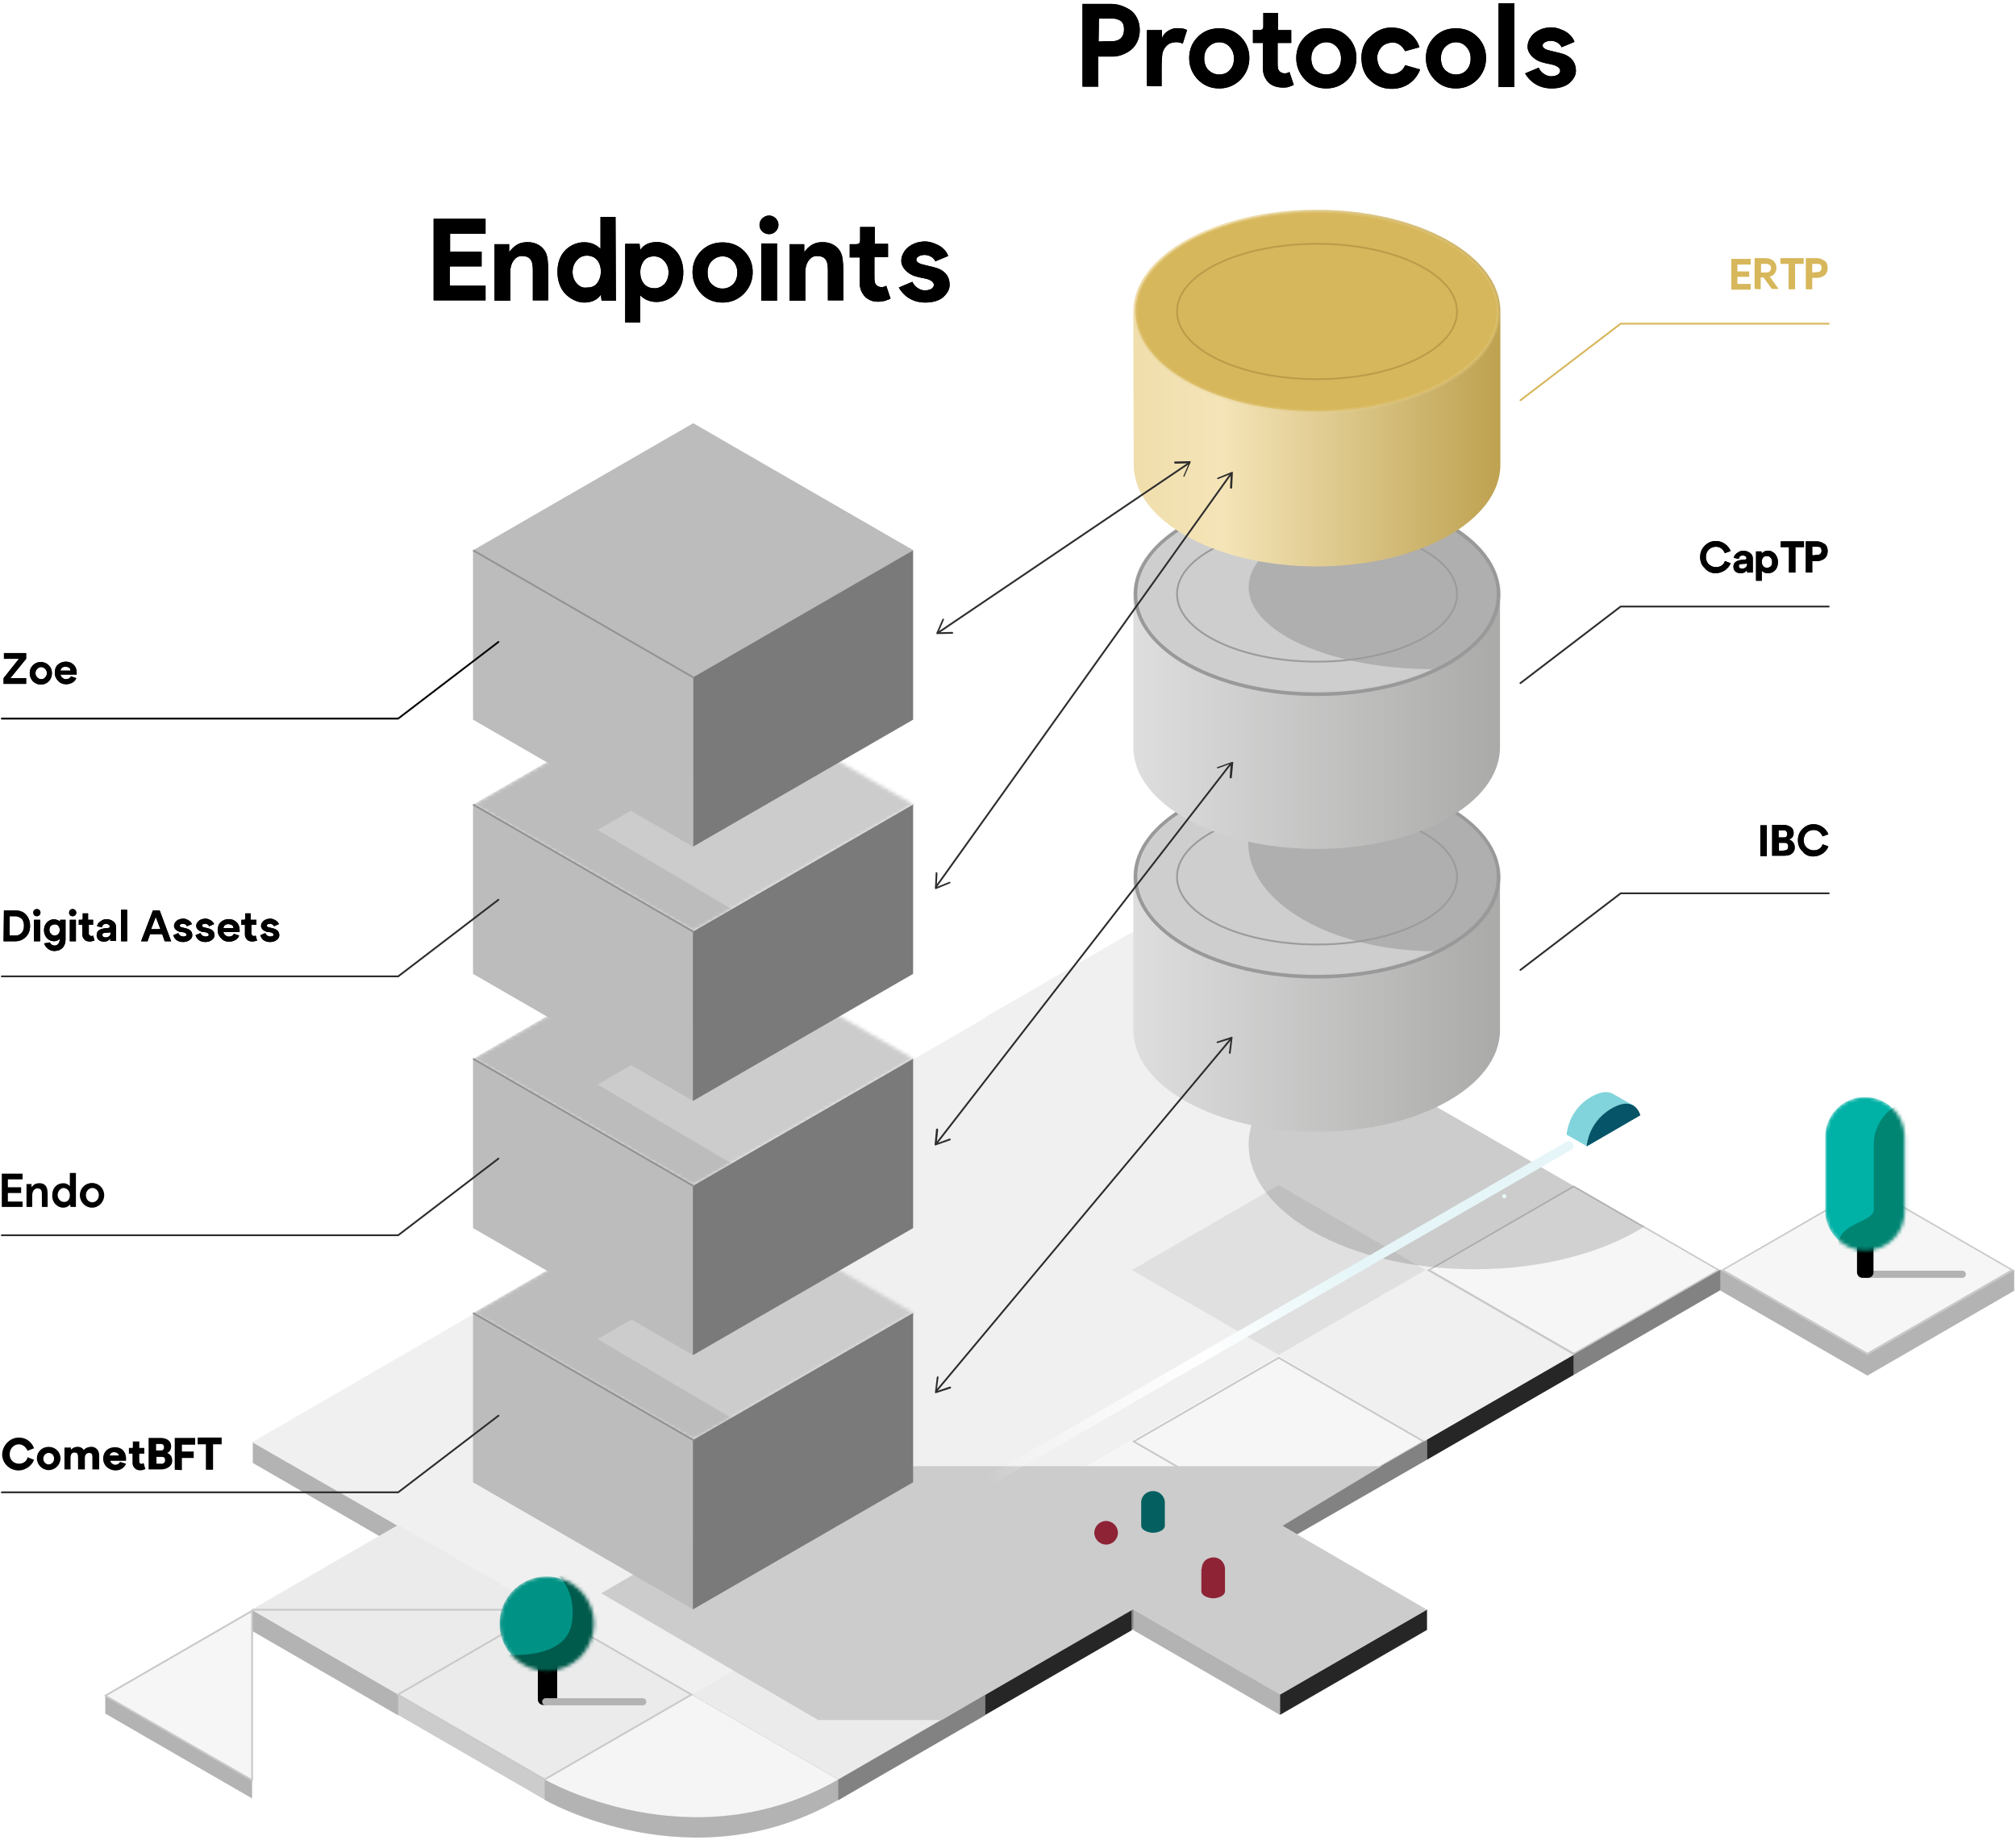 <?xml version="1.0" encoding="utf-8"?>
<!-- Generator: Adobe Illustrator 26.3.1, SVG Export Plug-In . SVG Version: 6.00 Build 0)  -->
<svg version="1.1" id="Layer_1" xmlns="http://www.w3.org/2000/svg" xmlns:xlink="http://www.w3.org/1999/xlink" x="0px" y="0px"
	 viewBox="0 0 563 514" style="enable-background:new 0 0 563 514;" xml:space="preserve">
<style type="text/css">
	.st0{fill:#B3B3B3;}
	.st1{fill:#F0F0F0;}
	.st2{fill:#F6F6F6;}
	.st3{fill:#C9C9C9;}
	.st4{fill:#828282;}
	.st5{fill:#EBEBEB;}
	.st6{fill:none;stroke:#C9C9C9;stroke-width:0.5;stroke-linecap:round;stroke-linejoin:round;}
	.st7{fill:#CCCCCC;}
	.st8{fill:#F5F5F5;}
	.st9{fill:#EBEBEB;stroke:#C9C9C9;stroke-width:0.5;}
	.st10{fill:#E0E0E0;}
	.st11{fill:#262626;}
	.st12{fill:#F6F6F6;stroke:#C9C9C9;stroke-width:0.5;stroke-linecap:round;stroke-linejoin:round;}
	.st13{opacity:0.15;}
	.st14{fill:url(#SVGID_1_);}
	.st15{fill:#FFFFFF;filter:url(#Adobe_OpacityMaskFilter);}
	.st16{mask:url(#mask0_186_3663_00000032634149643111406260000001228599299406927039_);}
	.st17{fill:#CECECE;}
	.st18{fill:#999999;}
	.st19{fill:none;stroke:#9B9B9B;stroke-width:0.5;stroke-linecap:round;}
	.st20{fill:url(#SVGID_00000071543089504223745610000008870953267536193463_);}
	.st21{fill:#FFFFFF;filter:url(#Adobe_OpacityMaskFilter_00000153674081186744233710000007939568467267141541_);}
	.st22{mask:url(#mask1_186_3663_00000074432590251177299140000007048820663176390785_);}
	.st23{fill:url(#SVGID_00000080908087829733429110000001114528848549257887_);}
	.st24{fill:#D7B75B;}
	.st25{opacity:0.305;fill:#E7CF8D;enable-background:new    ;}
	.st26{fill:none;stroke:#BC9C4A;stroke-width:0.5;stroke-linecap:round;}
	.st27{fill:none;stroke:#2D2D2D;stroke-width:0.5;stroke-linecap:round;stroke-linejoin:round;}
	.st28{fill:#2D2D2D;}
	.st29{fill:#8E2335;}
	.st30{fill:#046060;}
	.st31{fill:none;stroke:#B3B3B3;stroke-width:2;stroke-linecap:round;stroke-linejoin:round;}
	.st32{fill:#FFFFFF;filter:url(#Adobe_OpacityMaskFilter_00000027606880036346497510000012034696241763868091_);}
	.st33{mask:url(#mask2_186_3663_00000011028848753331290550000014227429212989666725_);}
	.st34{fill:#00B1A6;}
	.st35{fill:#008572;}
	.st36{fill:#FFFFFF;filter:url(#Adobe_OpacityMaskFilter_00000041992161956507207590000009204825165700945585_);}
	.st37{mask:url(#mask3_186_3663_00000111903946792475994630000004657001787150124434_);}
	.st38{fill:#009385;}
	.st39{fill:#005B4C;}
	.st40{fill:#FFFFFF;filter:url(#Adobe_OpacityMaskFilter_00000036211659406302973290000007007072411777825215_);}
	.st41{mask:url(#mask4_186_3663_00000137827094759510443260000011846945219796596393_);}
	.st42{fill:#BCBCBC;}
	.st43{fill:#7A7A7A;}
	.st44{fill:none;stroke:#919191;stroke-width:0.5;stroke-linecap:round;stroke-linejoin:round;}
	.st45{fill:#FFFFFF;filter:url(#Adobe_OpacityMaskFilter_00000013910495235925298760000003209571989559524284_);}
	.st46{mask:url(#mask5_186_3663_00000065052150496481016770000008576399435744856989_);}
	.st47{fill:#FFFFFF;filter:url(#Adobe_OpacityMaskFilter_00000177446897691818826890000003991327784531486633_);}
	.st48{mask:url(#mask6_186_3663_00000088132030005494116010000013402372053951904399_);}
	.st49{fill:none;stroke:#939393;stroke-width:0.5;stroke-linecap:round;stroke-linejoin:round;}
	.st50{fill:none;}
	.st51{fill:#81D4DB;}
	.st52{fill:#065467;}
	.st53{fill:url(#SVGID_00000039111868459486253140000018237106634566856081_);}
	.st54{fill:#E6F7F8;}
	.st55{fill:none;stroke:#000000;stroke-width:0.5;stroke-linecap:round;stroke-linejoin:round;}
	.st56{fill:none;stroke:#D7B75B;stroke-width:0.5;stroke-linecap:round;stroke-linejoin:round;}
</style>
<path class="st0" d="M152.6,408.6l-41,23.7l-41-23.7v-5.8h82V408.6z"/>
<path class="st1" d="M480.2,354.7l-163.8-94.3l-246,142.4l122.7,70.5l164-94.6l41,23.9L480.2,354.7z"/>
<path class="st0" d="M562.5,360.5l-41,23.7l-41-23.7v-5.8h82V360.5z"/>
<path class="st2" d="M481,354.7l40.5-23.4l40.5,23.4l-40.5,23.4L481,354.7z"/>
<path class="st3" d="M521.5,331.6l40,23.1l-40,23.1l-40-23.1L521.5,331.6z M521.5,331.1l-41,23.7l41,23.7l41-23.7L521.5,331.1z"/>
<path class="st4" d="M275.1,479.1l-41,23.7l-41-23.7v-5.8h82V479.1z"/>
<path class="st5" d="M234.1,497l41-23.7l-41-23.7l-41,23.7L234.1,497z"/>
<path class="st0" d="M152.2,455.4l-41,23.7l-41-23.7v-5.8h82V455.4z"/>
<path class="st5" d="M111.2,473.3l41-23.7l-41-23.7l-41,23.7L111.2,473.3z"/>
<path class="st6" d="M151.7,449.6H70.6"/>
<path class="st7" d="M193.2,479l-41,23.7l-41-23.7v-5.8h82L193.2,479z"/>
<path class="st0" d="M152.1,502.7c0,0,41,23.7,82,0V497h-82V502.7z"/>
<path class="st8" d="M193.1,473.3l-41,23.7c0,0,41,23.7,82,0L193.1,473.3z"/>
<path class="st8" d="M316.5,449.6l41-23.7l-41-23.7l-41,23.7L316.5,449.6z"/>
<path class="st1" d="M356.9,331.4l41-23.7l-41-23.7l-41,23.7L356.9,331.4z"/>
<path class="st9" d="M152.1,497l41-23.7l-41-23.7l-41,23.7L152.1,497z"/>
<path class="st2" d="M316.6,402.5l40.5-23.4l40.5,23.4l-40.5,23.4L316.6,402.5z"/>
<path class="st3" d="M357.1,379.5l40,23.1l-40,23.1l-40-23.1L357.1,379.5z M357.1,378.9l-41,23.7l41,23.7l41-23.7L357.1,378.9z"/>
<path class="st2" d="M399,354.7l40.5-23.4l40.5,23.4l-40.5,23.4L399,354.7z"/>
<path class="st3" d="M439.5,331.6l40,23.1l-40,23.1l-40-23.1L439.5,331.6z M439.5,331.1l-41,23.7l41,23.7l41-23.7L439.5,331.1z"/>
<path class="st10" d="M357.1,378.4l41-23.7l-41-23.7l-41,23.7L357.1,378.4z"/>
<path class="st1" d="M234.6,401.7l41-23.7l-41-23.7l-41,23.7L234.6,401.7z"/>
<path class="st2" d="M235,449.6l40.5-23.4l40.5,23.4l-40.5,23.4L235,449.6z"/>
<path class="st3" d="M275.5,426.5l40,23.1l-40,23.1l-40-23.1L275.5,426.5z M275.5,425.9l-41,23.7l41,23.7l41-23.7L275.5,425.9z"/>
<path class="st11" d="M275.1,479l41-23.7v-5.6l-41,23.7V479z"/>
<path class="st4" d="M316.1,455.2l41-23.7v-5.6l-41,23.7V455.2z"/>
<path class="st4" d="M357.1,431.5l41.4-23.8v-5.6l-41.4,23.8V431.5z"/>
<path class="st4" d="M439.5,384l41-23.7v-5.7l-41,23.7V384z"/>
<path class="st11" d="M398.5,407.7l41-23.7v-5.6l-41,23.7V407.7z"/>
<path class="st1" d="M316.1,307.8l41-23.7l-41-23.7l-41,23.7L316.1,307.8z"/>
<path class="st0" d="M398.5,455.3l-41,23.7l-41-23.7v-5.8h82L398.5,455.3z"/>
<path class="st2" d="M357.5,473.2l41-23.7l-41-23.7l-41,23.7L357.5,473.2z"/>
<path class="st6" d="M234.6,449.6h81.1l41.4-23.4"/>
<path class="st11" d="M357.5,478.9l41-23.7v-5.7l-41,23.7V478.9z"/>
<path class="st0" d="M29.4,478.6v-5l41,23.7v5L29.4,478.6z"/>
<path class="st12" d="M29.4,473.6l41-23.7l0,47.3L29.4,473.6z"/>
<g>
	<path class="st7" d="M385.8,409.5H228.9l-61,35.5l60.6,35.4H263l53.1-31.1l41.4,24l41-23.7l-40.4-23.4L385.8,409.5z"/>
</g>
<g class="st13">
	<path d="M459.2,342.6c-11.6,7.3-28.5,11.9-47.4,11.9c-34.9,0-63.1-15.6-63.1-34.9c0-10.5,9.6-21.2,22.8-27.6"/>
</g>
<linearGradient id="SVGID_1_" gradientUnits="userSpaceOnUse" x1="316.521" y1="247.725" x2="419" y2="247.725" gradientTransform="matrix(1 0 0 -1 0 514)">
	<stop  offset="0" style="stop-color:#DEDEDE"/>
	<stop  offset="1" style="stop-color:#AAAAA9"/>
</linearGradient>
<path class="st14" d="M316.5,244.9c0-15.7,22.9-28.4,51.2-28.4s51.2,12.7,51.2,28.4v42.8c0,15.7-22.9,28.4-51.2,28.4
	c-28.3,0-51.2-12.7-51.2-28.4L316.5,244.9z"/>
<defs>
	<filter id="Adobe_OpacityMaskFilter" filterUnits="userSpaceOnUse" x="317" y="205.3" width="136.6" height="67.4">
		<feColorMatrix  type="matrix" values="1 0 0 0 0  0 1 0 0 0  0 0 1 0 0  0 0 0 1 0"/>
	</filter>
</defs>
<mask maskUnits="userSpaceOnUse" x="317" y="205.3" width="136.6" height="67.4" id="mask0_186_3663_00000032634149643111406260000001228599299406927039_">
	<path class="st15" d="M367.8,272.8c-28,0-50.7-12.5-50.7-27.9s22.8-27.9,50.7-27.9s50.7,12.5,50.7,27.9S395.7,272.8,367.8,272.8z"
		/>
</mask>
<g class="st16">
	<path class="st17" d="M367.8,272.8c-28,0-50.7-12.5-50.7-27.9s22.8-27.9,50.7-27.9s50.7,12.5,50.7,27.9S395.7,272.8,367.8,272.8z"
		/>
	<g class="st13">
		<path d="M453.6,235.5c0,16.7-23.5,30.2-52.5,30.2c-29,0-52.5-13.5-52.5-30.2s23.5-30.2,52.5-30.2S453.6,218.8,453.6,235.5z"/>
	</g>
</g>
<path class="st18" d="M367.8,217.5c27.7,0,50.2,12.3,50.2,27.4c0,15.1-22.5,27.4-50.2,27.4s-50.2-12.3-50.2-27.4
	C317.5,229.8,340,217.5,367.8,217.5z M367.8,216.5c-28.3,0-51.2,12.7-51.2,28.4c0,15.7,22.9,28.4,51.2,28.4s51.2-12.7,51.2-28.3
	S396,216.5,367.8,216.5z"/>
<path class="st19" d="M406.9,244.9c0,10.4-17.5,18.9-39.1,18.9s-39.1-8.5-39.1-18.9s17.5-18.9,39.1-18.9S406.9,234.5,406.9,244.9z"
	/>
<linearGradient id="SVGID_00000038397179485692085920000008994246055306878644_" gradientUnits="userSpaceOnUse" x1="316.521" y1="326.67" x2="419" y2="326.67" gradientTransform="matrix(1 0 0 -1 0 514)">
	<stop  offset="0" style="stop-color:#DEDEDE"/>
	<stop  offset="1" style="stop-color:#AAAAA9"/>
</linearGradient>
<path style="fill:url(#SVGID_00000038397179485692085920000008994246055306878644_);" d="M316.5,165.9c0-15.7,22.9-28.4,51.2-28.4
	s51.2,12.7,51.2,28.4v42.8c0,15.7-22.9,28.4-51.2,28.4c-28.3,0-51.2-12.7-51.2-28.4L316.5,165.9z"/>
<defs>
	
		<filter id="Adobe_OpacityMaskFilter_00000170279946319486365260000000750718031932608653_" filterUnits="userSpaceOnUse" x="317" y="138.1" width="134.9" height="55.7">
		<feColorMatrix  type="matrix" values="1 0 0 0 0  0 1 0 0 0  0 0 1 0 0  0 0 0 1 0"/>
	</filter>
</defs>
<mask maskUnits="userSpaceOnUse" x="317" y="138.1" width="134.9" height="55.7" id="mask1_186_3663_00000074432590251177299140000007048820663176390785_">
	<path style="fill:#FFFFFF;filter:url(#Adobe_OpacityMaskFilter_00000170279946319486365260000000750718031932608653_);" d="
		M367.8,193.8c-28,0-50.7-12.5-50.7-27.9s22.8-27.9,50.7-27.9s50.7,12.5,50.7,27.9S395.7,193.8,367.8,193.8z"/>
</mask>
<g class="st22">
	<path class="st17" d="M367.8,193.8c-28,0-50.7-12.5-50.7-27.9s22.8-27.9,50.7-27.9s50.7,12.5,50.7,27.9S395.7,193.8,367.8,193.8z"
		/>
	<g class="st13">
		<path d="M451.9,164c0,12.7-23.1,22.9-51.6,22.9s-51.6-10.3-51.6-22.9s23.1-22.9,51.6-22.9S451.9,151.3,451.9,164z"/>
	</g>
</g>
<path class="st18" d="M367.8,138.6c27.7,0,50.2,12.3,50.2,27.4s-22.5,27.4-50.2,27.4s-50.2-12.3-50.2-27.4
	C317.5,150.8,340,138.6,367.8,138.6z M367.8,137.6c-28.3,0-51.2,12.7-51.2,28.4s22.9,28.4,51.2,28.4s51.2-12.7,51.2-28.4
	S396.1,137.6,367.8,137.6L367.8,137.6z"/>
<path class="st19" d="M406.9,165.9c0,10.4-17.5,18.9-39.1,18.9s-39.1-8.5-39.1-18.9s17.5-18.9,39.1-18.9S406.9,155.5,406.9,165.9z"
	/>
<linearGradient id="SVGID_00000183238366225625831030000004974696333707299511_" gradientUnits="userSpaceOnUse" x1="316.521" y1="405.62" x2="419" y2="405.62" gradientTransform="matrix(1 0 0 -1 0 514)">
	<stop  offset="0" style="stop-color:#F0DEAC"/>
	<stop  offset="0.244" style="stop-color:#F4E4B7"/>
	<stop  offset="1" style="stop-color:#BEA250"/>
</linearGradient>
<path style="fill:url(#SVGID_00000183238366225625831030000004974696333707299511_);" d="M316.5,87c0-15.7,22.9-28.4,51.2-28.4
	S419,71.3,419,87v42.8c0,15.7-22.9,28.4-51.2,28.4c-28.3,0-51.2-12.7-51.2-28.4L316.5,87z"/>
<path class="st24" d="M367.8,114.9c-28,0-50.7-12.5-50.7-27.9s22.8-27.9,50.7-27.9s50.7,12.5,50.7,27.9S395.7,114.9,367.8,114.9z"/>
<path class="st25" d="M367.8,59.6c27.7,0,50.2,12.3,50.2,27.4s-22.5,27.4-50.2,27.4s-50.2-12.3-50.2-27.4S340,59.6,367.8,59.6z
	 M367.8,58.6c-28.3,0-51.2,12.7-51.2,28.4s22.9,28.4,51.2,28.4S419,102.7,419,87S396.1,58.6,367.8,58.6L367.8,58.6z"/>
<path class="st26" d="M406.9,87c0,10.5-17.5,18.9-39.1,18.9s-39.1-8.4-39.1-18.9s17.5-18.9,39.1-18.9S406.9,76.6,406.9,87z"/>
<path class="st27" d="M343.8,132.3l-82.4,115.4"/>
<path class="st28" d="M339.9,133.7c0,0.1,0.1,0.1,0.1,0.1c0.1,0,0.1,0,0.2,0l3.5-1.4l-0.2,3.8c0,0.1,0,0.1,0.1,0.2
	c0,0,0.1,0.1,0.2,0.1c0.1,0,0.1,0,0.2-0.1c0,0,0.1-0.1,0.1-0.2l0.2-4.2c0-0.1,0-0.2-0.1-0.2c-0.1,0-0.2,0-0.2,0l-3.9,1.6
	c0,0-0.1,0-0.1,0.1C339.9,133.5,339.9,133.6,339.9,133.7z"/>
<path class="st28" d="M261.5,243.6c0.1,0,0.1,0,0.2,0.1c0,0,0.1,0.1,0.1,0.2l-0.2,3.8l3.5-1.4c0.1,0,0.1,0,0.2,0
	c0.1,0,0.1,0.1,0.1,0.1c0,0.1,0,0.1,0,0.2c0,0.1-0.1,0.1-0.1,0.1l-3.9,1.6c-0.1,0-0.2,0-0.2,0c-0.1-0.1-0.1-0.1-0.1-0.2l0.2-4.2
	c0,0,0-0.1,0-0.1C261.3,243.6,261.4,243.5,261.5,243.6z"/>
<path class="st27" d="M343.8,213.2l-82.3,106.2"/>
<path class="st28" d="M339.8,214.4c0,0.1,0.2,0.2,0.3,0.2l3.6-1.3l-0.3,3.8c0,0.1,0,0.1,0.1,0.2c0,0.1,0.1,0.1,0.2,0.1
	c0.1,0,0.3-0.1,0.3-0.2l0.4-4.2c0-0.1,0-0.2-0.1-0.2c-0.1,0-0.2,0-0.2,0l-4,1.4c0,0-0.1,0-0.1,0.1
	C339.8,214.3,339.8,214.3,339.8,214.4z"/>
<path class="st28" d="M261.7,315.2c0.1,0,0.1,0,0.2,0.1c0,0.1,0.1,0.1,0.1,0.2l-0.4,3.8l3.6-1.3c0.1,0,0.3,0,0.3,0.2
	c0,0.1,0,0.3-0.2,0.3l-4,1.4c-0.1,0-0.2,0-0.2,0c-0.1-0.1-0.1-0.1-0.1-0.2l0.4-4.2c0,0,0-0.1,0-0.1
	C261.4,315.3,261.6,315.2,261.7,315.2z"/>
<path class="st27" d="M343.8,290.1l-82.3,98.4"/>
<path class="st28" d="M339.8,291.2c0,0.1,0.1,0.1,0.1,0.1c0.1,0,0.1,0,0.2,0l3.6-1.1l-0.5,3.8c0,0.1,0,0.1,0,0.2
	c0,0.1,0.1,0.1,0.2,0.1c0.1,0,0.1,0,0.2-0.1c0.1,0,0.1-0.1,0.1-0.2l0.5-4.2c0-0.1,0-0.2-0.1-0.2c-0.1-0.1-0.2-0.1-0.2,0l-4,1.3
	c0,0-0.1,0-0.1,0.1C339.8,291,339.7,291.1,339.8,291.2z"/>
<path class="st28" d="M261.9,384.4c0.1,0,0.2,0.1,0.2,0.3l-0.5,3.8l3.6-1.2c0.1,0,0.2,0,0.3,0c0.1,0.1,0.1,0.2,0.1,0.3
	c0,0.1-0.1,0.2-0.2,0.2l-4,1.3c-0.1,0-0.2,0-0.2,0c-0.1-0.1-0.1-0.1-0.1-0.2l0.5-4.2c0,0,0-0.1,0.1-0.1
	C261.7,384.4,261.8,384.4,261.9,384.4z"/>
<path class="st27" d="M262,176.7l70.1-47.4"/>
<path class="st28" d="M266.2,176.8c0-0.1,0-0.1-0.1-0.2c0,0-0.1-0.1-0.2-0.1l-3.8,0.1l1.5-3.5c0-0.1,0-0.1,0-0.2
	c0-0.1-0.1-0.1-0.1-0.1c-0.1,0-0.1,0-0.2,0c-0.1,0-0.1,0.1-0.1,0.1l-1.7,3.9c0,0.1,0,0.2,0,0.2c0,0.1,0.1,0.1,0.2,0.1l4.2-0.1
	c0,0,0.1,0,0.1,0C266.1,177,266.2,176.9,266.2,176.8z"/>
<path class="st28" d="M330.6,133.2c-0.1-0.1-0.2-0.2-0.1-0.3l1.5-3.5l-3.8,0.1c-0.1,0-0.1,0-0.2-0.1c0,0-0.1-0.1-0.1-0.2
	c0-0.1,0.1-0.3,0.2-0.3l4.2-0.1c0.1,0,0.2,0,0.2,0.1c0,0.1,0,0.2,0,0.2l-1.7,3.9c0,0,0,0.1-0.1,0.1
	C330.7,133.2,330.7,133.2,330.6,133.2z"/>
<path class="st29" d="M308.9,431.4c1.8,0,3.3-1.5,3.3-3.3c0-1.8-1.5-3.3-3.3-3.3c-1.8,0-3.3,1.5-3.3,3.3
	C305.6,429.9,307.1,431.4,308.9,431.4z"/>
<path class="st30" d="M318.7,419.9c-0.1-1.2,0.5-2.4,1.6-3c1-0.6,2.4-0.6,3.4,0c1,0.6,1.7,1.8,1.6,3v6.2c0,1.4-2.1,2-3.3,2
	c-1.1,0-3.3-0.6-3.3-2V419.9z"/>
<path class="st29" d="M335.6,438.2c0-1.2,0.6-2.3,1.6-2.8s2.3-0.6,3.3,0s1.6,1.7,1.6,2.8v6.2c0,1.4-2.1,2-3.3,2
	c-1.1,0-3.3-0.6-3.3-2V438.2z"/>
<g>
	<path class="st31" d="M520.9,355.9H548"/>
</g>
<path d="M521.7,345.9h-1.6c-0.8,0-1.5,0.7-1.5,1.5v8c0,0.8,0.7,1.5,1.5,1.5h1.6c0.8,0,1.5-0.7,1.5-1.5v-8
	C523.2,346.6,522.6,345.9,521.7,345.9z"/>
<defs>
	
		<filter id="Adobe_OpacityMaskFilter_00000077298264980736078750000005703040268871886984_" filterUnits="userSpaceOnUse" x="509.8" y="306.5" width="26.7" height="52.2">
		<feColorMatrix  type="matrix" values="1 0 0 0 0  0 1 0 0 0  0 0 1 0 0  0 0 0 1 0"/>
	</filter>
</defs>
<mask maskUnits="userSpaceOnUse" x="509.8" y="306.5" width="26.7" height="52.2" id="mask2_186_3663_00000011028848753331290550000014227429212989666725_">
	<path style="fill:#FFFFFF;filter:url(#Adobe_OpacityMaskFilter_00000077298264980736078750000005703040268871886984_);" d="
		M520.9,349.3c-3,0-5.8-1.2-7.9-3.3c-2.1-2.1-3.3-4.9-3.3-7.9v-20.9c0.2-6,5.1-10.8,11.1-10.8c6,0,11,4.8,11.1,10.8v20.9
		C532.1,344.3,527.1,349.3,520.9,349.3z"/>
</mask>
<g class="st33">
	<path class="st34" d="M520.9,349.3c-3,0-5.8-1.2-7.9-3.3c-2.1-2.1-3.3-4.9-3.3-7.9v-20.9c0.2-6,5.1-10.8,11.1-10.8
		c6,0,11,4.8,11.1,10.8v20.9C532.1,344.3,527.1,349.3,520.9,349.3z"/>
	<path class="st35" d="M532.8,308.1c-5,0-9.5,5.8-9.5,11.2v18.5c0,3.7-10.1,3.6-10.1,10.4c-0.1,3.5,0.3,7.1,1.3,10.5l22.1-5.8
		L532.8,308.1z"/>
</g>
<path d="M154.1,463.2h-2.4c-0.8,0-1.5,0.7-1.5,1.5v10c0,0.8,0.7,1.5,1.5,1.5h2.4c0.8,0,1.5-0.7,1.5-1.5v-10
	C155.6,463.9,155,463.2,154.1,463.2z"/>
<defs>
	
		<filter id="Adobe_OpacityMaskFilter_00000095307487403325510750000001795145291652311450_" filterUnits="userSpaceOnUse" x="139.5" y="438.5" width="36.2" height="32.8">
		<feColorMatrix  type="matrix" values="1 0 0 0 0  0 1 0 0 0  0 0 1 0 0  0 0 0 1 0"/>
	</filter>
</defs>
<mask maskUnits="userSpaceOnUse" x="139.5" y="438.5" width="36.2" height="32.8" id="mask3_186_3663_00000111903946792475994630000004657001787150124434_">
	<path style="fill:#FFFFFF;filter:url(#Adobe_OpacityMaskFilter_00000095307487403325510750000001795145291652311450_);" d="
		M152.7,466.7c7.3,0,13.2-5.9,13.2-13.2c0-7.3-5.9-13.2-13.2-13.2c-7.3,0-13.2,5.9-13.2,13.2C139.5,460.7,145.4,466.7,152.7,466.7z"
		/>
</mask>
<g class="st37">
	<path class="st38" d="M152.9,466.7c7.3-0.1,13.1-6.1,13-13.4c-0.1-7.3-6.1-13.1-13.4-13c-7.3,0.1-13.1,6.1-13,13.4
		C139.6,460.9,145.6,466.8,152.9,466.7z"/>
	<path class="st39" d="M153.9,438.5c0,0,7.4,3.8,5.8,14.7s-19.1,8.9-19.1,8.9l7.3,9.2c0,0,26.7,0.5,27.7-15.2
		C176.7,440.3,153.9,438.5,153.9,438.5z"/>
</g>
<g>
	<path class="st31" d="M152.4,475.3h27.1"/>
</g>
<defs>
	
		<filter id="Adobe_OpacityMaskFilter_00000154400042874748529120000016969804219432389044_" filterUnits="userSpaceOnUse" x="132.1" y="331.2" width="198.8" height="78.7">
		<feColorMatrix  type="matrix" values="1 0 0 0 0  0 1 0 0 0  0 0 1 0 0  0 0 0 1 0"/>
	</filter>
</defs>
<mask maskUnits="userSpaceOnUse" x="132.1" y="331.2" width="198.8" height="78.7" id="mask4_186_3663_00000137827094759510443260000011846945219796596393_">
	<path style="fill:#FFFFFF;filter:url(#Adobe_OpacityMaskFilter_00000154400042874748529120000016969804219432389044_);" d="
		M132.1,366.7l61.5,35.5l61.5-35.5l-61.5-35.5L132.1,366.7z"/>
</mask>
<g class="st41">
	<path class="st42" d="M132.1,366.7l61.5,35.5l61.5-35.5l-61.5-35.5L132.1,366.7z"/>
	<g>
		<path class="st7" d="M166.9,374l60.8,35.9l103.2-59.6l-102.5-11.8L166.9,374z"/>
	</g>
</g>
<path class="st42" d="M193.6,449.5v-47.3l-61.5-35.5V414L193.6,449.5z"/>
<path class="st43" d="M255,366.7V414l-61.5,35.5v-47.3L255,366.7z"/>
<path class="st44" d="M193.6,402.2l-61.3-35.4"/>
<defs>
	
		<filter id="Adobe_OpacityMaskFilter_00000119082313736032035200000002862969657770305167_" filterUnits="userSpaceOnUse" x="132.1" y="260.2" width="198.8" height="78.6">
		<feColorMatrix  type="matrix" values="1 0 0 0 0  0 1 0 0 0  0 0 1 0 0  0 0 0 1 0"/>
	</filter>
</defs>
<mask maskUnits="userSpaceOnUse" x="132.1" y="260.2" width="198.8" height="78.6" id="mask5_186_3663_00000065052150496481016770000008576399435744856989_">
	<path style="fill:#FFFFFF;filter:url(#Adobe_OpacityMaskFilter_00000119082313736032035200000002862969657770305167_);" d="
		M132.1,295.7l61.5,35.5l61.5-35.5l-61.5-35.5L132.1,295.7z"/>
</mask>
<g class="st46">
	<path class="st42" d="M132.1,295.7l61.5,35.5l61.5-35.5l-61.5-35.5L132.1,295.7z"/>
	<g>
		<path class="st7" d="M166.9,302.9l60.8,35.9l103.2-59.6l-102.5-11.8L166.9,302.9z"/>
	</g>
</g>
<path class="st42" d="M193.6,378.5v-47.3l-61.5-35.5V343L193.6,378.5z"/>
<path class="st43" d="M255,295.7V343l-61.5,35.5v-47.3L255,295.7z"/>
<path class="st44" d="M193.6,331.2l-61.3-35.4"/>
<defs>
	
		<filter id="Adobe_OpacityMaskFilter_00000139295476075774599060000008796556299334538635_" filterUnits="userSpaceOnUse" x="132.1" y="189.2" width="198.8" height="78.5">
		<feColorMatrix  type="matrix" values="1 0 0 0 0  0 1 0 0 0  0 0 1 0 0  0 0 0 1 0"/>
	</filter>
</defs>
<mask maskUnits="userSpaceOnUse" x="132.1" y="189.2" width="198.8" height="78.5" id="mask6_186_3663_00000088132030005494116010000013402372053951904399_">
	<path style="fill:#FFFFFF;filter:url(#Adobe_OpacityMaskFilter_00000139295476075774599060000008796556299334538635_);" d="
		M132.1,224.7l61.5,35.5l61.5-35.5l-61.5-35.5L132.1,224.7z"/>
</mask>
<g class="st48">
	<path class="st42" d="M132.1,224.7l61.5,35.5l61.5-35.5l-61.5-35.5L132.1,224.7z"/>
	<g>
		<path class="st7" d="M166.9,231.8l60.8,35.9l103.2-59.6l-102.5-11.8L166.9,231.8z"/>
	</g>
</g>
<path class="st42" d="M193.6,307.5v-47.3l-61.5-35.5V272L193.6,307.5z"/>
<path class="st43" d="M255,224.7V272l-61.5,35.5v-47.3L255,224.7z"/>
<path class="st42" d="M132.1,153.7l61.5,35.5l61.5-35.5l-61.5-35.5L132.1,153.7z"/>
<path class="st43" d="M255,153.7V201l-61.5,35.5v-47.3L255,153.7z"/>
<path class="st42" d="M193.6,236.5v-47.3l-61.5-35.5V201L193.6,236.5z"/>
<path class="st44" d="M193.6,260.2l-61.3-35.4"/>
<path class="st49" d="M193.6,189.2l-61.3-35.4"/>
<path d="M135.6,83.9v-4.1h-10v-5.4h8.9v-4.1h-8.8v-5h9.9v-4.2h-14.5v22.8H135.6z M142.5,83.9V76c0-2.8,1.6-4.5,3.1-4.5
	c2.4,0,3.2,1.1,3.2,3.9v8.5h4.3v-8.3c0-2.4-0.2-4.1-0.7-5.1c-0.9-1.8-3-3.2-6.1-2.8c-1.6,0.2-2.9,1.1-4.1,2.7v-2.2h-4.1v15.8H142.5z
	 M163.1,84.5c2.1,0,3.7-0.7,4.7-2.2l0.2,1.7l4,0l-0.1-23.4l-4.2,0l0,8.9c-1.4-1.4-3.2-2-5.3-1.8c-2.8,0.3-6.4,2.4-6.7,7.5
	c-0.2,2.8,0.7,5.4,2.2,6.9S161.3,84.5,163.1,84.5z M161.1,79.2c-0.8-0.9-1.2-2-1.2-3.2c0-1.3,0.4-2.4,1.2-3.3
	c0.8-0.9,1.7-1.3,2.8-1.3c2.5,0,3.9,1.9,3.9,4.5c0,1.1-0.3,2.1-0.9,3c-0.6,0.9-1.5,1.4-2.9,1.4C162.9,80.5,161.9,80.1,161.1,79.2z
	 M174.6,90.1l4.2,0l0-7.6c1.4,1.4,3.2,2,5.3,1.8c2.8-0.3,6.4-2.4,6.7-7.5c0.2-2.8-0.7-5.4-2.2-6.9c-1.5-1.5-3.3-2.3-5.1-2.3
	c-2.1,0-3.7,0.7-4.7,2.2l-0.2-1.7l-4,0L174.6,90.1z M182.7,80.5c-2.5,0-3.9-1.9-3.9-4.5c0-1.1,0.3-2.1,0.9-3
	c0.6-0.9,1.6-1.4,2.9-1.4c1.2,0,2.1,0.4,2.9,1.3c0.8,0.9,1.2,1.9,1.2,3.2c0,1.3-0.4,2.4-1.2,3.3C184.7,80.1,183.7,80.6,182.7,80.5z
	 M201.8,84.5c2.3,0,4.3-0.8,6-2.5c1.6-1.7,2.4-3.7,2.4-6c0-2.3-0.8-4.3-2.4-5.9c-1.6-1.6-3.6-2.4-6-2.4c-2.4,0-4.4,0.8-6,2.4
	c-1.6,1.6-2.4,3.6-2.4,5.9c0,2.3,0.8,4.3,2.4,6C197.4,83.7,199.4,84.5,201.8,84.5z M201.8,80.6c-1.2,0-2.1-0.4-3-1.2s-1.2-2-1.2-3.3
	c0-1.3,0.4-2.4,1.2-3.2c0.9-0.9,1.9-1.3,3-1.3c1.1,0,2.1,0.4,2.9,1.3s1.2,1.9,1.2,3.2c0,1.4-0.4,2.5-1.2,3.3
	C204,80.1,203,80.6,201.8,80.6z M214.8,65.4c1.4,0,2.6-1.2,2.6-2.6c0-1.4-1.2-2.6-2.6-2.6c-1.5,0-2.7,1.2-2.7,2.6
	C212.1,64.3,213.3,65.4,214.8,65.4z M217,84V68h-4.4v16H217z M224.9,83.9V76c0-2.8,1.6-4.5,3.1-4.5c2.4,0,3.2,1.1,3.2,3.9v8.5h4.3
	v-8.3c0-2.4-0.2-4.1-0.7-5.1c-0.9-1.8-3-3.2-6.1-2.8c-1.6,0.2-2.9,1.1-4.1,2.7v-2.2h-4.1v15.8H224.9z M246.7,84.1
	c0.3,0,0.9-0.2,1-0.3c0.2,0,0.8-0.3,1-0.4l-1.2-3.6c-0.8,0.5-1.9,0.6-2.8-0.2c-0.2-0.3-0.4-0.6-0.4-0.9c-0.1-0.4-0.1-1-0.1-2v-4.9
	h3.8v-3.7h-3.7v-4.7h-4.1v3.7c0,0.8-0.3,1.1-1.2,1.1h-1.7v3.7h2.8v7.3c0,1.1,0.3,2.1,1,3.1c0.7,1,1.7,1.6,3,1.9
	C245.1,84.3,245.9,84.3,246.7,84.1z M258.4,84.5c2.1,0,3.8-0.5,5-1.5c1.2-1.1,1.8-2.2,1.8-3.4c0-2.6-1.5-4.3-4.5-5
	c-2.1-0.5-3.3-0.8-3.6-0.9c-0.8-0.3-1.2-0.7-1.2-1.2c0-0.8,1.2-1.3,2.3-1.3c1.1,0,2.5,0.6,3,1.8l3.6-1.5c-0.5-1.4-1.6-2.5-3.1-3.2
	c-1.5-0.7-2.9-1-4.3-0.8c-1.8,0.2-3.1,0.9-4.2,1.9c-1,1.1-1.5,2.2-1.5,3.5c0,1.8,1.7,3.5,3.7,4.2c0.3,0.1,0.8,0.2,1.5,0.4
	c0.7,0.1,1.4,0.3,1.9,0.4c1.1,0.3,2.1,0.9,2,1.8c-0.1,0.5-0.5,1-1.2,1.2c-0.7,0.2-1.4,0.3-2.1,0.1c-1.2-0.3-2.3-1.3-2.7-2.3
	l-3.8,1.6C252.2,82.4,254.5,84.5,258.4,84.5z"/>
<path d="M135.6,83.9v-4.1h-10v-5.4h8.9v-4.1h-8.8v-5h9.9v-4.2h-14.5v22.8H135.6z M142.5,83.9V76c0-2.8,1.6-4.5,3.1-4.5
	c2.4,0,3.2,1.1,3.2,3.9v8.5h4.3v-8.3c0-2.4-0.2-4.1-0.7-5.1c-0.9-1.8-3-3.2-6.1-2.8c-1.6,0.2-2.9,1.1-4.1,2.7v-2.2h-4.1v15.8H142.5z
	 M163.1,84.5c2.1,0,3.7-0.7,4.7-2.2l0.2,1.7l4,0l-0.1-23.4l-4.2,0l0,8.9c-1.4-1.4-3.2-2-5.3-1.8c-2.8,0.3-6.4,2.4-6.7,7.5
	c-0.2,2.8,0.7,5.4,2.2,6.9S161.3,84.5,163.1,84.5z M161.1,79.2c-0.8-0.9-1.2-2-1.2-3.2c0-1.3,0.4-2.4,1.2-3.3
	c0.8-0.9,1.7-1.3,2.8-1.3c2.5,0,3.9,1.9,3.9,4.5c0,1.1-0.3,2.1-0.9,3c-0.6,0.9-1.5,1.4-2.9,1.4C162.9,80.5,161.9,80.1,161.1,79.2z
	 M174.6,90.1l4.2,0l0-7.6c1.4,1.4,3.2,2,5.3,1.8c2.8-0.3,6.4-2.4,6.7-7.5c0.2-2.8-0.7-5.4-2.2-6.9c-1.5-1.5-3.3-2.3-5.1-2.3
	c-2.1,0-3.7,0.7-4.7,2.2l-0.2-1.7l-4,0L174.6,90.1z M182.7,80.5c-2.5,0-3.9-1.9-3.9-4.5c0-1.1,0.3-2.1,0.9-3
	c0.6-0.9,1.6-1.4,2.9-1.4c1.2,0,2.1,0.4,2.9,1.3c0.8,0.9,1.2,1.9,1.2,3.2c0,1.3-0.4,2.4-1.2,3.3C184.7,80.1,183.7,80.6,182.7,80.5z
	 M201.8,84.5c2.3,0,4.3-0.8,6-2.5c1.6-1.7,2.4-3.7,2.4-6c0-2.3-0.8-4.3-2.4-5.9c-1.6-1.6-3.6-2.4-6-2.4c-2.4,0-4.4,0.8-6,2.4
	c-1.6,1.6-2.4,3.6-2.4,5.9c0,2.3,0.8,4.3,2.4,6C197.4,83.7,199.4,84.5,201.8,84.5z M201.8,80.6c-1.2,0-2.1-0.4-3-1.2s-1.2-2-1.2-3.3
	c0-1.3,0.4-2.4,1.2-3.2c0.9-0.9,1.9-1.3,3-1.3c1.1,0,2.1,0.4,2.9,1.3s1.2,1.9,1.2,3.2c0,1.4-0.4,2.5-1.2,3.3
	C204,80.1,203,80.6,201.8,80.6z M214.8,65.4c1.4,0,2.6-1.2,2.6-2.6c0-1.4-1.2-2.6-2.6-2.6c-1.5,0-2.7,1.2-2.7,2.6
	C212.1,64.3,213.3,65.4,214.8,65.4z M217,84V68h-4.4v16H217z M224.9,83.9V76c0-2.8,1.6-4.5,3.1-4.5c2.4,0,3.2,1.1,3.2,3.9v8.5h4.3
	v-8.3c0-2.4-0.2-4.1-0.7-5.1c-0.9-1.8-3-3.2-6.1-2.8c-1.6,0.2-2.9,1.1-4.1,2.7v-2.2h-4.1v15.8H224.9z M246.7,84.1
	c0.3,0,0.9-0.2,1-0.3c0.2,0,0.8-0.3,1-0.4l-1.2-3.6c-0.8,0.5-1.9,0.6-2.8-0.2c-0.2-0.3-0.4-0.6-0.4-0.9c-0.1-0.4-0.1-1-0.1-2v-4.9
	h3.8v-3.7h-3.7v-4.7h-4.1v3.7c0,0.8-0.3,1.1-1.2,1.1h-1.7v3.7h2.8v7.3c0,1.1,0.3,2.1,1,3.1c0.7,1,1.7,1.6,3,1.9
	C245.1,84.3,245.9,84.3,246.7,84.1z M258.4,84.5c2.1,0,3.8-0.5,5-1.5c1.2-1.1,1.8-2.2,1.8-3.4c0-2.6-1.5-4.3-4.5-5
	c-2.1-0.5-3.3-0.8-3.6-0.9c-0.8-0.3-1.2-0.7-1.2-1.2c0-0.8,1.2-1.3,2.3-1.3c1.1,0,2.5,0.6,3,1.8l3.6-1.5c-0.5-1.4-1.6-2.5-3.1-3.2
	c-1.5-0.7-2.9-1-4.3-0.8c-1.8,0.2-3.1,0.9-4.2,1.9c-1,1.1-1.5,2.2-1.5,3.5c0,1.8,1.7,3.5,3.7,4.2c0.3,0.1,0.8,0.2,1.5,0.4
	c0.7,0.1,1.4,0.3,1.9,0.4c1.1,0.3,2.1,0.9,2,1.8c-0.1,0.5-0.5,1-1.2,1.2c-0.7,0.2-1.4,0.3-2.1,0.1c-1.2-0.3-2.3-1.3-2.7-2.3
	l-3.8,1.6C252.2,82.4,254.5,84.5,258.4,84.5z"/>
<path d="M306.7,24.2v-8.4h4.1c1.4,0,3.1-0.5,4.7-1.6c1.6-1.1,2.8-3.2,2.8-5.8c0-2.6-1.2-4.7-2.8-5.7s-3.4-1.6-5-1.6h-8.2v23.1
	L306.7,24.2z M306.8,11.6l0.1-6.4h3.9c0.5,0,0.9,0,1.7,0.4c0.9,0.3,1.4,1.2,1.4,2.6c0,3-2.3,3.3-3.2,3.3c-0.3,0-0.6,0-1.1,0
	C308.8,11.5,307.4,11.6,306.8,11.6z M324.4,24.1v-4.8c0-2.1,0.1-3.5,0.2-4.3c0.2-0.8,0.5-1.5,1.1-2.1c0.5-0.6,1.3-1,2.3-1.1
	c1-0.1,1.7,0.1,2.3,0.4l1.2-3.8c-0.5-0.3-1.2-0.5-2.1-0.5c-0.9-0.1-1.6,0-2.1,0.2c-1.4,0.5-2.4,1.4-2.8,2.6V8.4h-4.2v15.6
	L324.4,24.1z M340.5,24.7c2.3,0,4.3-0.8,6-2.5c1.6-1.7,2.4-3.7,2.4-6s-0.8-4.3-2.4-5.9c-1.6-1.6-3.6-2.4-6-2.4c-2.4,0-4.4,0.8-6,2.4
	c-1.6,1.6-2.4,3.6-2.4,5.9s0.8,4.3,2.4,6C336.2,23.9,338.1,24.7,340.5,24.7z M340.5,20.8c-1.2,0-2.1-0.4-3-1.2
	c-0.8-0.8-1.2-2-1.2-3.3c0-1.3,0.4-2.4,1.2-3.2c0.9-0.9,1.9-1.3,3-1.3s2.1,0.4,2.9,1.3s1.2,1.9,1.2,3.2c0,1.4-0.4,2.5-1.2,3.3
	C342.7,20.4,341.7,20.8,340.5,20.8z M359.3,24.4c0.3,0,0.9-0.2,1-0.3c0.2,0,0.8-0.3,1-0.4l-1.2-3.6c-0.8,0.5-1.9,0.6-2.8-0.2
	c-0.2-0.3-0.4-0.6-0.4-0.9c-0.1-0.4-0.1-1-0.1-2V12h3.8V8.4h-3.7V3.6h-4.1v3.7c0,0.8-0.3,1.1-1.2,1.1h-1.7V12h2.8v7.3
	c0,1.1,0.3,2.1,1,3.1c0.7,1,1.7,1.6,3,1.9C357.7,24.5,358.6,24.5,359.3,24.4z M370.4,24.7c2.3,0,4.3-0.8,6-2.5
	c1.6-1.7,2.4-3.7,2.4-6s-0.8-4.3-2.4-5.9c-1.6-1.6-3.6-2.4-6-2.4c-2.4,0-4.4,0.8-6,2.4c-1.6,1.6-2.4,3.6-2.4,5.9s0.8,4.3,2.4,6
	C366,23.9,368,24.7,370.4,24.7z M370.4,20.8c-1.2,0-2.1-0.4-3-1.2c-0.8-0.8-1.2-2-1.2-3.3c0-1.3,0.4-2.4,1.2-3.2
	c0.9-0.9,1.9-1.3,3-1.3s2.1,0.4,2.9,1.3s1.2,1.9,1.2,3.2c0,1.4-0.4,2.5-1.2,3.3C372.5,20.4,371.5,20.8,370.4,20.8z M396.6,19.4
	l-4.2-1.2c-0.5,1.5-2.2,2.6-3.9,2.5c-2.4-0.2-3.8-2.1-3.9-4.5c0-1,0.3-1.9,1-2.8s1.6-1.3,2.8-1.5c1.7-0.2,3,0.6,4,2.4l4-1.1
	c-0.5-1.6-1.4-2.9-2.8-3.9c-1.3-1.1-3-1.6-5.2-1.6c-2.1,0-4,0.9-5.7,2.5c-1.7,1.6-2.5,3.6-2.5,5.9c0,2.6,0.8,4.7,2.3,6.2
	c1.6,1.6,3.5,2.4,5.7,2.5C392.2,25,395.3,22.8,396.6,19.4z M406.6,24.7c2.3,0,4.3-0.8,6-2.5c1.6-1.7,2.4-3.7,2.4-6s-0.8-4.3-2.4-5.9
	c-1.6-1.6-3.6-2.4-6-2.4c-2.4,0-4.4,0.8-6,2.4c-1.6,1.6-2.4,3.6-2.4,5.9s0.8,4.3,2.4,6C402.2,23.9,404.2,24.7,406.6,24.7z
	 M406.6,20.8c-1.2,0-2.1-0.4-3-1.2c-0.8-0.8-1.2-2-1.2-3.3c0-1.3,0.4-2.4,1.2-3.2c0.9-0.9,1.9-1.3,3-1.3s2.1,0.4,2.9,1.3
	s1.2,1.9,1.2,3.2c0,1.4-0.4,2.5-1.2,3.3C408.8,20.4,407.8,20.8,406.6,20.8z M422.9,24.2V0.9h-4.4v23.4H422.9z M433.3,24.7
	c2.1,0,3.8-0.5,5-1.5c1.2-1.1,1.8-2.2,1.8-3.4c0-2.6-1.5-4.3-4.5-5c-2.1-0.5-3.3-0.8-3.6-0.9c-0.8-0.3-1.2-0.7-1.2-1.2
	c0-0.8,1.2-1.3,2.3-1.3c1.1,0,2.5,0.6,3,1.8l3.6-1.5c-0.5-1.4-1.6-2.5-3.1-3.2c-1.5-0.7-2.9-1-4.3-0.8c-1.8,0.2-3.1,0.9-4.2,1.9
	c-1,1.1-1.5,2.2-1.5,3.5c0,1.8,1.7,3.5,3.7,4.2c0.3,0.1,0.8,0.2,1.5,0.4c0.7,0.1,1.4,0.3,1.9,0.4c1.1,0.3,2.1,0.9,2,1.8
	c-0.1,0.5-0.5,1-1.2,1.2c-0.7,0.2-1.4,0.3-2.1,0.1c-1.2-0.3-2.3-1.3-2.7-2.3l-3.8,1.6C427.1,22.6,429.5,24.7,433.3,24.7z"/>
<path d="M306.7,24.2v-8.4h4.1c1.4,0,3.1-0.5,4.7-1.6c1.6-1.1,2.8-3.2,2.8-5.8c0-2.6-1.2-4.7-2.8-5.7s-3.4-1.6-5-1.6h-8.2v23.1
	L306.7,24.2z M306.8,11.6l0.1-6.4h3.9c0.5,0,0.9,0,1.7,0.4c0.9,0.3,1.4,1.2,1.4,2.6c0,3-2.3,3.3-3.2,3.3c-0.3,0-0.6,0-1.1,0
	C308.8,11.5,307.4,11.6,306.8,11.6z M324.4,24.1v-4.8c0-2.1,0.1-3.5,0.2-4.3c0.2-0.8,0.5-1.5,1.1-2.1c0.5-0.6,1.3-1,2.3-1.1
	c1-0.1,1.7,0.1,2.3,0.4l1.2-3.8c-0.5-0.3-1.2-0.5-2.1-0.5c-0.9-0.1-1.6,0-2.1,0.2c-1.4,0.5-2.4,1.4-2.8,2.6V8.4h-4.2v15.6
	L324.4,24.1z M340.5,24.7c2.3,0,4.3-0.8,6-2.5c1.6-1.7,2.4-3.7,2.4-6s-0.8-4.3-2.4-5.9c-1.6-1.6-3.6-2.4-6-2.4c-2.4,0-4.4,0.8-6,2.4
	c-1.6,1.6-2.4,3.6-2.4,5.9s0.8,4.3,2.4,6C336.2,23.9,338.1,24.7,340.5,24.7z M340.5,20.8c-1.2,0-2.1-0.4-3-1.2
	c-0.8-0.8-1.2-2-1.2-3.3c0-1.3,0.4-2.4,1.2-3.2c0.9-0.9,1.9-1.3,3-1.3s2.1,0.4,2.9,1.3s1.2,1.9,1.2,3.2c0,1.4-0.4,2.5-1.2,3.3
	C342.7,20.4,341.7,20.8,340.5,20.8z M359.3,24.4c0.3,0,0.9-0.2,1-0.3c0.2,0,0.8-0.3,1-0.4l-1.2-3.6c-0.8,0.5-1.9,0.6-2.8-0.2
	c-0.2-0.3-0.4-0.6-0.4-0.9c-0.1-0.4-0.1-1-0.1-2V12h3.8V8.4h-3.7V3.6h-4.1v3.7c0,0.8-0.3,1.1-1.2,1.1h-1.7V12h2.8v7.3
	c0,1.1,0.3,2.1,1,3.1c0.7,1,1.7,1.6,3,1.9C357.7,24.5,358.6,24.5,359.3,24.4z M370.4,24.7c2.3,0,4.3-0.8,6-2.5
	c1.6-1.7,2.4-3.7,2.4-6s-0.8-4.3-2.4-5.9c-1.6-1.6-3.6-2.4-6-2.4c-2.4,0-4.4,0.8-6,2.4c-1.6,1.6-2.4,3.6-2.4,5.9s0.8,4.3,2.4,6
	C366,23.9,368,24.7,370.4,24.7z M370.4,20.8c-1.2,0-2.1-0.4-3-1.2c-0.8-0.8-1.2-2-1.2-3.3c0-1.3,0.4-2.4,1.2-3.2
	c0.9-0.9,1.9-1.3,3-1.3s2.1,0.4,2.9,1.3s1.2,1.9,1.2,3.2c0,1.4-0.4,2.5-1.2,3.3C372.5,20.4,371.5,20.8,370.4,20.8z M396.6,19.4
	l-4.2-1.2c-0.5,1.5-2.2,2.6-3.9,2.5c-2.4-0.2-3.8-2.1-3.9-4.5c0-1,0.3-1.9,1-2.8s1.6-1.3,2.8-1.5c1.7-0.2,3,0.6,4,2.4l4-1.1
	c-0.5-1.6-1.4-2.9-2.8-3.9c-1.3-1.1-3-1.6-5.2-1.6c-2.1,0-4,0.9-5.7,2.5c-1.7,1.6-2.5,3.6-2.5,5.9c0,2.6,0.8,4.7,2.3,6.2
	c1.6,1.6,3.5,2.4,5.7,2.5C392.2,25,395.3,22.8,396.6,19.4z M406.6,24.7c2.3,0,4.3-0.8,6-2.5c1.6-1.7,2.4-3.7,2.4-6s-0.8-4.3-2.4-5.9
	c-1.6-1.6-3.6-2.4-6-2.4c-2.4,0-4.4,0.8-6,2.4c-1.6,1.6-2.4,3.6-2.4,5.9s0.8,4.3,2.4,6C402.2,23.9,404.2,24.7,406.6,24.7z
	 M406.6,20.8c-1.2,0-2.1-0.4-3-1.2c-0.8-0.8-1.2-2-1.2-3.3c0-1.3,0.4-2.4,1.2-3.2c0.9-0.9,1.9-1.3,3-1.3s2.1,0.4,2.9,1.3
	s1.2,1.9,1.2,3.2c0,1.4-0.4,2.5-1.2,3.3C408.8,20.4,407.8,20.8,406.6,20.8z M422.9,24.2V0.9h-4.4v23.4H422.9z M433.3,24.7
	c2.1,0,3.8-0.5,5-1.5c1.2-1.1,1.8-2.2,1.8-3.4c0-2.6-1.5-4.3-4.5-5c-2.1-0.5-3.3-0.8-3.6-0.9c-0.8-0.3-1.2-0.7-1.2-1.2
	c0-0.8,1.2-1.3,2.3-1.3c1.1,0,2.5,0.6,3,1.8l3.6-1.5c-0.5-1.4-1.6-2.5-3.1-3.2c-1.5-0.7-2.9-1-4.3-0.8c-1.8,0.2-3.1,0.9-4.2,1.9
	c-1,1.1-1.5,2.2-1.5,3.5c0,1.8,1.7,3.5,3.7,4.2c0.3,0.1,0.8,0.2,1.5,0.4c0.7,0.1,1.4,0.3,1.9,0.4c1.1,0.3,2.1,0.9,2,1.8
	c-0.1,0.5-0.5,1-1.2,1.2c-0.7,0.2-1.4,0.3-2.1,0.1c-1.2-0.3-2.3-1.3-2.7-2.3l-3.8,1.6C427.1,22.6,429.5,24.7,433.3,24.7z"/>
<rect x="425.2" y="292.9" class="st50" width="45" height="40"/>
<path class="st51" d="M455.8,310.1l0.6-1.2l-5.8-3.3c-1.1-0.7-2.9-1-5.6,0.4c-4.2,2.1-7,6.2-7.5,10.9l5.6,3.2l15-8.7L455.8,310.1z"
	/>
<path class="st52" d="M458.1,311.5l-15,8.7c0.5-4.7,3.3-8.7,7.5-10.9C456.8,306,458.1,311.5,458.1,311.5z"/>
<linearGradient id="SVGID_00000063602050386169950850000012419359971094216857_" gradientUnits="userSpaceOnUse" x1="378.011" y1="159.7" x2="275.994" y2="99.423" gradientTransform="matrix(1 0 0 -1 0 514)">
	<stop  offset="0" style="stop-color:#E6F6F8"/>
	<stop  offset="0.41" style="stop-color:#FFFFFF"/>
	<stop  offset="0.75" style="stop-color:#FFFFFF;stop-opacity:0.44"/>
	<stop  offset="1" style="stop-color:#FFFFFF;stop-opacity:0"/>
</linearGradient>
<path style="fill:url(#SVGID_00000063602050386169950850000012419359971094216857_);" d="M257.1,425.9c-0.6,0-1.1-0.4-1.3-1
	c-0.2-0.6,0.1-1.2,0.6-1.5l181-104.5c0.6-0.4,1.4-0.1,1.8,0.5c0.4,0.6,0.1,1.4-0.5,1.8l-181,104.5
	C257.5,425.8,257.3,425.9,257.1,425.9z"/>
<path class="st54" d="M420.7,334.1c0,0.3-0.3,0.6-0.6,0.6c-0.3,0-0.6-0.3-0.6-0.6s0.3-0.6,0.6-0.6
	C420.4,333.5,420.7,333.8,420.7,334.1z"/>
<path d="M1,191l6.3,0l0-1.6H2.9l4.4-5.4v-1.6H1.1v1.6h4.2L1,189.4V191z M11.4,191.2c0.9,0,1.6-0.3,2.2-0.9c0.6-0.6,0.9-1.4,0.9-2.3
	c0-0.9-0.3-1.6-0.9-2.2c-0.6-0.6-1.4-0.9-2.2-0.9c-0.9,0-1.6,0.3-2.2,0.9c-0.6,0.6-0.9,1.3-0.9,2.2c0,0.9,0.3,1.6,0.9,2.3
	C9.8,190.9,10.6,191.2,11.4,191.2z M11.5,189.7c-0.4,0-0.8-0.2-1.1-0.5c-0.3-0.3-0.5-0.7-0.5-1.2c0-0.5,0.2-0.9,0.5-1.2
	c0.3-0.3,0.7-0.5,1.1-0.5s0.8,0.2,1.1,0.5c0.3,0.3,0.5,0.7,0.5,1.2c0,0.5-0.2,0.9-0.5,1.2C12.3,189.6,11.9,189.7,11.5,189.7z
	 M18.5,191.1c0.7,0,1.3-0.2,1.8-0.5c0.5-0.3,0.8-0.7,1-1.2l-1.5-0.5c-0.3,0.6-0.8,0.8-1.4,0.8c-0.4,0-0.8-0.2-1.1-0.5
	c-0.3-0.3-0.4-0.6-0.4-0.8l4.5,0c0.1-1.2-0.2-2.1-0.8-2.7c-0.6-0.6-1.3-0.9-2.2-0.9c-0.9,0-1.6,0.3-2.2,0.8
	c-0.6,0.5-0.9,1.3-0.9,2.3c0,0.9,0.3,1.6,0.9,2.2C16.8,190.8,17.5,191.1,18.5,191.1z M16.9,187.3c0-0.3,0.2-0.6,0.4-0.8
	c0.3-0.2,0.6-0.3,0.9-0.3c0.4,0,0.8,0.1,1.1,0.3c0.3,0.2,0.4,0.5,0.4,0.8L16.9,187.3z"/>
<path d="M1,191l6.3,0l0-1.6H2.9l4.4-5.4v-1.6H1.1v1.6h4.2L1,189.4V191z M11.4,191.2c0.9,0,1.6-0.3,2.2-0.9c0.6-0.6,0.9-1.4,0.9-2.3
	c0-0.9-0.3-1.6-0.9-2.2c-0.6-0.6-1.4-0.9-2.2-0.9c-0.9,0-1.6,0.3-2.2,0.9c-0.6,0.6-0.9,1.3-0.9,2.2c0,0.9,0.3,1.6,0.9,2.3
	C9.8,190.9,10.6,191.2,11.4,191.2z M11.5,189.7c-0.4,0-0.8-0.2-1.1-0.5c-0.3-0.3-0.5-0.7-0.5-1.2c0-0.5,0.2-0.9,0.5-1.2
	c0.3-0.3,0.7-0.5,1.1-0.5s0.8,0.2,1.1,0.5c0.3,0.3,0.5,0.7,0.5,1.2c0,0.5-0.2,0.9-0.5,1.2C12.3,189.6,11.9,189.7,11.5,189.7z
	 M18.5,191.1c0.7,0,1.3-0.2,1.8-0.5c0.5-0.3,0.8-0.7,1-1.2l-1.5-0.5c-0.3,0.6-0.8,0.8-1.4,0.8c-0.4,0-0.8-0.2-1.1-0.5
	c-0.3-0.3-0.4-0.6-0.4-0.8l4.5,0c0.1-1.2-0.2-2.1-0.8-2.7c-0.6-0.6-1.3-0.9-2.2-0.9c-0.9,0-1.6,0.3-2.2,0.8
	c-0.6,0.5-0.9,1.3-0.9,2.3c0,0.9,0.3,1.6,0.9,2.2C16.8,190.8,17.5,191.1,18.5,191.1z M16.9,187.3c0-0.3,0.2-0.6,0.4-0.8
	c0.3-0.2,0.6-0.3,0.9-0.3c0.4,0,0.8,0.1,1.1,0.3c0.3,0.2,0.4,0.5,0.4,0.8L16.9,187.3z"/>
<path class="st55" d="M0.5,200.7h110.7l28-21.4"/>
<path class="st24" d="M488.9,80.8v-1.5h-3.7v-2h3.3v-1.5h-3.3v-1.9h3.7v-1.6h-5.4v8.6H488.9z M491.7,80.8v-3.3h0.8l2.3,3.2h1.9
	l-2.5-3.5c0.5,0,0.9-0.2,1.3-0.7c0.4-0.5,0.6-1,0.6-1.7c0-0.8-0.3-1.4-0.8-1.9c-0.5-0.5-1.3-0.8-2.3-0.8h-3v8.6L491.7,80.8z
	 M493.5,76.1h-1.7v-2.4h1.5c0.3,0,0.6,0.1,0.9,0.3c0.3,0.2,0.4,0.5,0.4,0.9C494.5,75.6,494.1,76.1,493.5,76.1z M501.3,80.8v-7.1h2.4
	v-1.6h-6.5v1.6h2.3v7.1H501.3z M506.1,80.8v-3.2h1.5c0.5,0,1.2-0.2,1.8-0.6c0.6-0.4,1-1.2,1-2.2s-0.4-1.8-1.1-2.1
	c-0.6-0.4-1.3-0.6-1.9-0.6h-3.1v8.7L506.1,80.8z M506.1,76.1l0-2.4h1.5c0.2,0,0.3,0,0.6,0.1c0.3,0.1,0.5,0.5,0.5,1
	c0,1.1-0.9,1.2-1.2,1.2c-0.1,0-0.2,0-0.4,0C506.8,76.1,506.3,76.1,506.1,76.1z"/>
<path class="st56" d="M510.7,90.4h-58.1l-28,21.4"/>
<path d="M479.1,160.1c0.9,0,1.8-0.3,2.6-0.8c0.8-0.6,1.3-1.2,1.6-2l-1.6-0.6c-0.3,1.1-1.3,1.7-2.5,1.7c-0.8,0-1.4-0.3-2-0.8
	c-0.5-0.5-0.8-1.2-0.8-2c0-0.9,0.3-1.6,0.8-2.1c0.5-0.5,1.2-0.8,2-0.8c1.2,0,2,0.7,2.5,1.8l1.6-0.6c-0.3-0.8-0.9-1.5-1.6-2
	c-0.7-0.5-1.6-0.8-2.5-0.8c-1.2,0-2.2,0.4-3.1,1.3c-0.9,0.9-1.3,1.9-1.3,3.2c0,1.2,0.4,2.3,1.3,3.1
	C476.8,159.6,477.9,160.1,479.1,160.1z M486.2,160.1c0.7,0,1.3-0.3,1.7-0.9l0,0.7h1.6l0-3.9c0-0.9-0.5-1.6-1.6-2
	c-0.9-0.3-1.8-0.2-2.4,0.2c-0.7,0.4-1.2,0.9-1.3,1.6l1.4,0.3c0.1-0.8,0.7-1.1,1.5-0.9c0.8,0.2,0.7,0.9,0.5,1c-0.1,0-0.2,0.1-0.4,0.1
	l-0.3,0c-0.2,0-0.6,0.1-0.7,0.1c-1.4,0.2-2.2,0.8-2.1,2.1C484.2,159.5,484.9,160.1,486.2,160.1z M485.6,158.1c0-0.3,0.1-0.5,0.4-0.5
	c0.2,0,0.3-0.1,0.5-0.1c0.3,0,0.9,0,1.4-0.1c0.1,0.6-0.3,1.2-1,1.4C486.1,158.9,485.6,158.7,485.6,158.1z M490.4,162.2l1.6,0l0-2.8
	c0.5,0.5,1.2,0.8,2,0.7c1.1-0.1,2.4-0.9,2.5-2.8c0.1-1.1-0.3-2-0.8-2.6c-0.6-0.6-1.2-0.9-1.9-0.9c-0.8,0-1.4,0.3-1.8,0.8l-0.1-0.6
	l-1.5,0L490.4,162.2z M493.5,158.6c-0.9,0-1.5-0.7-1.5-1.7c0-0.4,0.1-0.8,0.3-1.1c0.2-0.3,0.6-0.5,1.1-0.5c0.4,0,0.8,0.1,1.1,0.5
	c0.3,0.3,0.4,0.7,0.4,1.2c0,0.5-0.1,0.9-0.4,1.2C494.2,158.4,493.9,158.6,493.5,158.6z M501.4,159.9v-7.1h2.4v-1.6h-6.5v1.6h2.3v7.1
	H501.4z M506.1,159.9v-3.2h1.5c0.5,0,1.2-0.2,1.8-0.6c0.6-0.4,1-1.2,1-2.2s-0.4-1.8-1.1-2.1c-0.6-0.4-1.3-0.6-1.9-0.6h-3.1v8.7
	L506.1,159.9z M506.1,155.1l0-2.4h1.5c0.2,0,0.3,0,0.6,0.1c0.3,0.1,0.5,0.5,0.5,1c0,1.1-0.9,1.2-1.2,1.2c-0.1,0-0.2,0-0.4,0
	C506.9,155.1,506.4,155.1,506.1,155.1z"/>
<path d="M479.1,160.1c0.9,0,1.8-0.3,2.6-0.8c0.8-0.6,1.3-1.2,1.6-2l-1.6-0.6c-0.3,1.1-1.3,1.7-2.5,1.7c-0.8,0-1.4-0.3-2-0.8
	c-0.5-0.5-0.8-1.2-0.8-2c0-0.9,0.3-1.6,0.8-2.1c0.5-0.5,1.2-0.8,2-0.8c1.2,0,2,0.7,2.5,1.8l1.6-0.6c-0.3-0.8-0.9-1.5-1.6-2
	c-0.7-0.5-1.6-0.8-2.5-0.8c-1.2,0-2.2,0.4-3.1,1.3c-0.9,0.9-1.3,1.9-1.3,3.2c0,1.2,0.4,2.3,1.3,3.1
	C476.8,159.6,477.9,160.1,479.1,160.1z M486.2,160.1c0.7,0,1.3-0.3,1.7-0.9l0,0.7h1.6l0-3.9c0-0.9-0.5-1.6-1.6-2
	c-0.9-0.3-1.8-0.2-2.4,0.2c-0.7,0.4-1.2,0.9-1.3,1.6l1.4,0.3c0.1-0.8,0.7-1.1,1.5-0.9c0.8,0.2,0.7,0.9,0.5,1c-0.1,0-0.2,0.1-0.4,0.1
	l-0.3,0c-0.2,0-0.6,0.1-0.7,0.1c-1.4,0.2-2.2,0.8-2.1,2.1C484.2,159.5,484.9,160.1,486.2,160.1z M485.6,158.1c0-0.3,0.1-0.5,0.4-0.5
	c0.2,0,0.3-0.1,0.5-0.1c0.3,0,0.9,0,1.4-0.1c0.1,0.6-0.3,1.2-1,1.4C486.1,158.9,485.6,158.7,485.6,158.1z M490.4,162.2l1.6,0l0-2.8
	c0.5,0.5,1.2,0.8,2,0.7c1.1-0.1,2.4-0.9,2.5-2.8c0.1-1.1-0.3-2-0.8-2.6c-0.6-0.6-1.2-0.9-1.9-0.9c-0.8,0-1.4,0.3-1.8,0.8l-0.1-0.6
	l-1.5,0L490.4,162.2z M493.5,158.6c-0.9,0-1.5-0.7-1.5-1.7c0-0.4,0.1-0.8,0.3-1.1c0.2-0.3,0.6-0.5,1.1-0.5c0.4,0,0.8,0.1,1.1,0.5
	c0.3,0.3,0.4,0.7,0.4,1.2c0,0.5-0.1,0.9-0.4,1.2C494.2,158.4,493.9,158.6,493.5,158.6z M501.4,159.9v-7.1h2.4v-1.6h-6.5v1.6h2.3v7.1
	H501.4z M506.1,159.9v-3.2h1.5c0.5,0,1.2-0.2,1.8-0.6c0.6-0.4,1-1.2,1-2.2s-0.4-1.8-1.1-2.1c-0.6-0.4-1.3-0.6-1.9-0.6h-3.1v8.7
	L506.1,159.9z M506.1,155.1l0-2.4h1.5c0.2,0,0.3,0,0.6,0.1c0.3,0.1,0.5,0.5,0.5,1c0,1.1-0.9,1.2-1.2,1.2c-0.1,0-0.2,0-0.4,0
	C506.9,155.1,506.4,155.1,506.1,155.1z"/>
<path class="st27" d="M510.7,169.4h-58.1l-28,21.4"/>
<path d="M493.4,239.1v-8.6h-1.8v8.6H493.4z M498.4,239c0.4,0,0.9-0.1,1.3-0.2c0.9-0.3,1.5-1.1,1.5-2c0-0.9-0.2-1.3-0.6-1.7
	c-0.1-0.1-0.3-0.2-0.3-0.3c-0.1,0-0.2-0.1-0.4-0.2c-0.2-0.1-0.3-0.1-0.3-0.1c0.2-0.1,0.3-0.2,0.4-0.2c0.1-0.1,0.2-0.2,0.4-0.3
	c0.3-0.3,0.5-0.7,0.5-1.4c0-0.7-0.3-1.3-0.8-1.6c-0.6-0.4-1.2-0.6-2-0.6h-3.2l0,8.6H498.4z M496.7,233.9l0-2h1.5
	c0.5,0,0.9,0.3,0.9,1c0,0.7-0.3,1-0.8,1C498.4,233.9,497.8,233.9,496.7,233.9z M496.8,237.6v-2.2l1.6,0c0.7,0,1,0.4,1,1
	s-0.3,1.1-0.9,1.1C498.1,237.6,497.5,237.6,496.8,237.6z M506.4,239.2c0.9,0,1.8-0.3,2.6-0.8c0.8-0.6,1.3-1.2,1.6-2l-1.6-0.6
	c-0.3,1.1-1.3,1.7-2.5,1.7c-0.8,0-1.4-0.3-2-0.8c-0.5-0.5-0.8-1.2-0.8-2c0-0.9,0.3-1.6,0.8-2.1c0.5-0.5,1.2-0.8,2-0.8
	c1.2,0,2,0.7,2.5,1.8l1.6-0.6c-0.3-0.8-0.9-1.5-1.6-2c-0.7-0.5-1.6-0.8-2.5-0.8c-1.2,0-2.2,0.4-3.1,1.3c-0.9,0.9-1.3,1.9-1.3,3.2
	c0,1.2,0.4,2.3,1.3,3.1C504.1,238.8,505.2,239.2,506.4,239.2z"/>
<path d="M493.4,239.1v-8.6h-1.8v8.6H493.4z M498.4,239c0.4,0,0.9-0.1,1.3-0.2c0.9-0.3,1.5-1.1,1.5-2c0-0.9-0.2-1.3-0.6-1.7
	c-0.1-0.1-0.3-0.2-0.3-0.3c-0.1,0-0.2-0.1-0.4-0.2c-0.2-0.1-0.3-0.1-0.3-0.1c0.2-0.1,0.3-0.2,0.4-0.2c0.1-0.1,0.2-0.2,0.4-0.3
	c0.3-0.3,0.5-0.7,0.5-1.4c0-0.7-0.3-1.3-0.8-1.6c-0.6-0.4-1.2-0.6-2-0.6h-3.2l0,8.6H498.4z M496.7,233.9l0-2h1.5
	c0.5,0,0.9,0.3,0.9,1c0,0.7-0.3,1-0.8,1C498.4,233.9,497.8,233.9,496.7,233.9z M496.8,237.6v-2.2l1.6,0c0.7,0,1,0.4,1,1
	s-0.3,1.1-0.9,1.1C498.1,237.6,497.5,237.6,496.8,237.6z M506.4,239.2c0.9,0,1.8-0.3,2.6-0.8c0.8-0.6,1.3-1.2,1.6-2l-1.6-0.6
	c-0.3,1.1-1.3,1.7-2.5,1.7c-0.8,0-1.4-0.3-2-0.8c-0.5-0.5-0.8-1.2-0.8-2c0-0.9,0.3-1.6,0.8-2.1c0.5-0.5,1.2-0.8,2-0.8
	c1.2,0,2,0.7,2.5,1.8l1.6-0.6c-0.3-0.8-0.9-1.5-1.6-2c-0.7-0.5-1.6-0.8-2.5-0.8c-1.2,0-2.2,0.4-3.1,1.3c-0.9,0.9-1.3,1.9-1.3,3.2
	c0,1.2,0.4,2.3,1.3,3.1C504.1,238.8,505.2,239.2,506.4,239.2z"/>
<path class="st27" d="M510.7,249.5h-58.1l-28,21.4"/>
<path d="M4.2,262.9c1.2,0,2.2-0.4,3-1.2c0.8-0.8,1.2-1.8,1.2-3.1s-0.4-2.3-1.1-3.1c-0.7-0.8-1.7-1.2-2.9-1.2H1.1L1,262.9H4.2z
	 M2.7,261.3v-5.4l1.7,0c0.4,0,0.9,0.2,1.4,0.5c0.5,0.3,0.9,1.1,0.9,2.1c0,0.9-0.2,1.6-0.7,2.1c-0.5,0.5-1,0.7-1.6,0.7
	C4.1,261.3,3.5,261.3,2.7,261.3z M10.3,255.9c0.5,0,1-0.4,1-1c0-0.5-0.4-1-1-1c-0.6,0-1,0.4-1,1C9.3,255.5,9.7,255.9,10.3,255.9z
	 M11.2,262.9v-6H9.5v6H11.2z M15.4,265.6c1.9-0.1,2.9-1.4,2.9-3.2c0-0.2,0-1,0-2.3c0-1.3,0-2.4,0-3.2l-1.5,0l0,0.5
	c-0.9-0.7-2-0.8-2.8-0.4c-0.9,0.4-1.6,1.3-1.7,2.5c-0.1,1.4,0.5,2.4,1.4,3c0.8,0.5,2.2,0.6,3-0.3c0,0.7-0.2,1.2-0.5,1.5
	c-0.3,0.3-0.6,0.4-1,0.4c-0.5,0-1-0.3-1.3-0.9l-1.6,0.3C13,265.2,14.4,265.7,15.4,265.6z M15.2,261.3c-0.4,0-0.7-0.2-1-0.5
	c-0.3-0.3-0.4-0.7-0.4-1.1c0-0.9,0.5-1.4,1.3-1.5c0.4-0.1,0.8,0,1.1,0.3c0.3,0.3,0.5,0.7,0.5,1.2C16.7,260.8,16,261.3,15.2,261.3z
	 M20.3,255.9c0.5,0,1-0.4,1-1c0-0.5-0.4-1-1-1c-0.6,0-1,0.4-1,1C19.3,255.5,19.7,255.9,20.3,255.9z M21.2,262.9v-6h-1.7v6H21.2z
	 M25.6,262.9c0.1,0,0.3-0.1,0.4-0.1c0.1,0,0.3-0.1,0.4-0.1l-0.4-1.4c-0.3,0.2-0.7,0.2-1-0.1c-0.1-0.1-0.1-0.2-0.2-0.3
	c0-0.1,0-0.4,0-0.8v-1.8H26v-1.4h-1.4v-1.8h-1.5v1.4c0,0.3-0.1,0.4-0.5,0.4H22v1.4h1v2.7c0,0.4,0.1,0.8,0.4,1.2
	c0.3,0.4,0.6,0.6,1.1,0.7C25,263,25.3,263,25.6,262.9z M29.1,263c0.7,0,1.3-0.3,1.7-0.9l0,0.7h1.6l0-3.9c0-0.9-0.5-1.6-1.6-2
	c-0.9-0.3-1.8-0.2-2.4,0.2c-0.7,0.4-1.2,0.9-1.3,1.6l1.4,0.3c0.1-0.8,0.7-1.1,1.5-0.9c0.8,0.2,0.7,0.9,0.5,1c-0.1,0-0.2,0.1-0.4,0.1
	l-0.3,0c-0.2,0-0.6,0.1-0.7,0.1c-1.4,0.2-2.2,0.8-2.1,2.1C27.2,262.5,27.9,263,29.1,263z M28.6,261.1c0-0.3,0.1-0.5,0.4-0.5
	c0.2,0,0.3-0.1,0.5-0.1c0.3,0,0.9,0,1.4-0.1c0.1,0.6-0.3,1.2-1,1.4C29.1,261.9,28.6,261.7,28.6,261.1z M35.5,262.9v-8.8h-1.7v8.8
	H35.5z M41.2,262.9l0.7-2h3.4l0.7,2h1.8l-3.2-8.6l-1.9,0l-3.3,8.6H41.2z M44.8,259.5h-2.6l1.3-3.4L44.8,259.5z M51.1,263.1
	c0.8,0,1.4-0.2,1.9-0.6c0.5-0.4,0.7-0.8,0.7-1.3c0-1-0.6-1.6-1.7-1.9c-0.8-0.2-1.2-0.3-1.3-0.3c-0.3-0.1-0.5-0.3-0.5-0.5
	c0-0.3,0.4-0.5,0.9-0.5c0.4,0,0.9,0.2,1.1,0.7l1.4-0.6c-0.2-0.5-0.6-0.9-1.2-1.2c-0.6-0.3-1.1-0.4-1.6-0.3c-0.7,0.1-1.2,0.3-1.6,0.7
	c-0.4,0.4-0.6,0.8-0.6,1.3c0,0.7,0.6,1.3,1.4,1.6c0.1,0,0.3,0.1,0.6,0.1c0.3,0,0.5,0.1,0.7,0.1c0.4,0.1,0.8,0.3,0.8,0.7
	c0,0.2-0.2,0.4-0.5,0.4c-0.3,0.1-0.5,0.1-0.8,0c-0.5-0.1-0.9-0.5-1-0.9l-1.4,0.6C48.7,262.3,49.6,263.1,51.1,263.1z M57.3,263.1
	c0.8,0,1.4-0.2,1.9-0.6c0.5-0.4,0.7-0.8,0.7-1.3c0-1-0.6-1.6-1.7-1.9c-0.8-0.2-1.2-0.3-1.3-0.3c-0.3-0.1-0.5-0.3-0.5-0.5
	c0-0.3,0.4-0.5,0.9-0.5c0.4,0,0.9,0.2,1.1,0.7l1.4-0.6c-0.2-0.5-0.6-0.9-1.2-1.2c-0.6-0.3-1.1-0.4-1.6-0.3c-0.7,0.1-1.2,0.3-1.6,0.7
	c-0.4,0.4-0.6,0.8-0.6,1.3c0,0.7,0.6,1.3,1.4,1.6c0.1,0,0.3,0.1,0.6,0.1c0.3,0,0.5,0.1,0.7,0.1c0.4,0.1,0.8,0.3,0.8,0.7
	c0,0.2-0.2,0.4-0.5,0.4c-0.3,0.1-0.5,0.1-0.8,0c-0.5-0.1-0.9-0.5-1-0.9l-1.4,0.6C55,262.3,55.8,263.1,57.3,263.1z M64,263
	c0.7,0,1.3-0.2,1.8-0.5c0.5-0.3,0.8-0.7,1-1.2l-1.5-0.5c-0.3,0.6-0.8,0.8-1.4,0.8c-0.4,0-0.8-0.2-1.1-0.5c-0.3-0.3-0.4-0.6-0.4-0.8
	l4.5,0c0.1-1.2-0.2-2.1-0.8-2.7c-0.6-0.6-1.3-0.9-2.2-0.9c-0.9,0-1.6,0.3-2.2,0.8s-0.9,1.3-0.9,2.3c0,0.9,0.3,1.6,0.9,2.2
	C62.3,262.7,63,263,64,263z M62.4,259.2c0-0.3,0.2-0.6,0.4-0.8c0.3-0.2,0.6-0.3,0.9-0.3c0.4,0,0.8,0.1,1.1,0.3
	c0.3,0.2,0.4,0.5,0.4,0.8L62.4,259.2z M71,262.9c0.1,0,0.3-0.1,0.4-0.1c0.1,0,0.3-0.1,0.4-0.1l-0.4-1.4c-0.3,0.2-0.7,0.2-1-0.1
	c-0.1-0.1-0.1-0.2-0.2-0.3c0-0.1,0-0.4,0-0.8v-1.8h1.4v-1.4H70v-1.8h-1.5v1.4c0,0.3-0.1,0.4-0.5,0.4h-0.6v1.4h1v2.7
	c0,0.4,0.1,0.8,0.4,1.2c0.3,0.4,0.6,0.6,1.1,0.7C70.4,263,70.7,263,71,262.9z M75.4,263.1c0.8,0,1.4-0.2,1.9-0.6
	c0.5-0.4,0.7-0.8,0.7-1.3c0-1-0.6-1.6-1.7-1.9c-0.8-0.2-1.2-0.3-1.3-0.3c-0.3-0.1-0.5-0.3-0.5-0.5c0-0.3,0.4-0.5,0.9-0.5
	c0.4,0,0.9,0.2,1.1,0.7l1.4-0.6c-0.2-0.5-0.6-0.9-1.2-1.2c-0.6-0.3-1.1-0.4-1.6-0.3c-0.7,0.1-1.2,0.3-1.6,0.7
	c-0.4,0.4-0.6,0.8-0.6,1.3c0,0.7,0.6,1.3,1.4,1.6c0.1,0,0.3,0.1,0.6,0.1c0.3,0,0.5,0.1,0.7,0.1c0.4,0.1,0.8,0.3,0.8,0.7
	c0,0.2-0.2,0.4-0.5,0.4c-0.3,0.1-0.5,0.1-0.8,0c-0.5-0.1-0.9-0.5-1-0.9l-1.4,0.6C73,262.3,73.9,263.1,75.4,263.1z"/>
<path d="M4.2,262.9c1.2,0,2.2-0.4,3-1.2c0.8-0.8,1.2-1.8,1.2-3.1s-0.4-2.3-1.1-3.1c-0.7-0.8-1.7-1.2-2.9-1.2H1.1L1,262.9H4.2z
	 M2.7,261.3v-5.4l1.7,0c0.4,0,0.9,0.2,1.4,0.5c0.5,0.3,0.9,1.1,0.9,2.1c0,0.9-0.2,1.6-0.7,2.1c-0.5,0.5-1,0.7-1.6,0.7
	C4.1,261.3,3.5,261.3,2.7,261.3z M10.3,255.9c0.5,0,1-0.4,1-1c0-0.5-0.4-1-1-1c-0.6,0-1,0.4-1,1C9.3,255.5,9.7,255.9,10.3,255.9z
	 M11.2,262.9v-6H9.5v6H11.2z M15.4,265.6c1.9-0.1,2.9-1.4,2.9-3.2c0-0.2,0-1,0-2.3c0-1.3,0-2.4,0-3.2l-1.5,0l0,0.5
	c-0.9-0.7-2-0.8-2.8-0.4c-0.9,0.4-1.6,1.3-1.7,2.5c-0.1,1.4,0.5,2.4,1.4,3c0.8,0.5,2.2,0.6,3-0.3c0,0.7-0.2,1.2-0.5,1.5
	c-0.3,0.3-0.6,0.4-1,0.4c-0.5,0-1-0.3-1.3-0.9l-1.6,0.3C13,265.2,14.4,265.7,15.4,265.6z M15.2,261.3c-0.4,0-0.7-0.2-1-0.5
	c-0.3-0.3-0.4-0.7-0.4-1.1c0-0.9,0.5-1.4,1.3-1.5c0.4-0.1,0.8,0,1.1,0.3c0.3,0.3,0.5,0.7,0.5,1.2C16.7,260.8,16,261.3,15.2,261.3z
	 M20.3,255.9c0.5,0,1-0.4,1-1c0-0.5-0.4-1-1-1c-0.6,0-1,0.4-1,1C19.3,255.5,19.7,255.9,20.3,255.9z M21.2,262.9v-6h-1.7v6H21.2z
	 M25.6,262.9c0.1,0,0.3-0.1,0.4-0.1c0.1,0,0.3-0.1,0.4-0.1l-0.4-1.4c-0.3,0.2-0.7,0.2-1-0.1c-0.1-0.1-0.1-0.2-0.2-0.3
	c0-0.1,0-0.4,0-0.8v-1.8H26v-1.4h-1.4v-1.8h-1.5v1.4c0,0.3-0.1,0.4-0.5,0.4H22v1.4h1v2.7c0,0.4,0.1,0.8,0.4,1.2
	c0.3,0.4,0.6,0.6,1.1,0.7C25,263,25.3,263,25.6,262.9z M29.1,263c0.7,0,1.3-0.3,1.7-0.9l0,0.7h1.6l0-3.9c0-0.9-0.5-1.6-1.6-2
	c-0.9-0.3-1.8-0.2-2.4,0.2c-0.7,0.4-1.2,0.9-1.3,1.6l1.4,0.3c0.1-0.8,0.7-1.1,1.5-0.9c0.8,0.2,0.7,0.9,0.5,1c-0.1,0-0.2,0.1-0.4,0.1
	l-0.3,0c-0.2,0-0.6,0.1-0.7,0.1c-1.4,0.2-2.2,0.8-2.1,2.1C27.2,262.5,27.9,263,29.1,263z M28.6,261.1c0-0.3,0.1-0.5,0.4-0.5
	c0.2,0,0.3-0.1,0.5-0.1c0.3,0,0.9,0,1.4-0.1c0.1,0.6-0.3,1.2-1,1.4C29.1,261.9,28.6,261.7,28.6,261.1z M35.5,262.9v-8.8h-1.7v8.8
	H35.5z M41.2,262.9l0.7-2h3.4l0.7,2h1.8l-3.2-8.6l-1.9,0l-3.3,8.6H41.2z M44.8,259.5h-2.6l1.3-3.4L44.8,259.5z M51.1,263.1
	c0.8,0,1.4-0.2,1.9-0.6c0.5-0.4,0.7-0.8,0.7-1.3c0-1-0.6-1.6-1.7-1.9c-0.8-0.2-1.2-0.3-1.3-0.3c-0.3-0.1-0.5-0.3-0.5-0.5
	c0-0.3,0.4-0.5,0.9-0.5c0.4,0,0.9,0.2,1.1,0.7l1.4-0.6c-0.2-0.5-0.6-0.9-1.2-1.2c-0.6-0.3-1.1-0.4-1.6-0.3c-0.7,0.1-1.2,0.3-1.6,0.7
	c-0.4,0.4-0.6,0.8-0.6,1.3c0,0.7,0.6,1.3,1.4,1.6c0.1,0,0.3,0.1,0.6,0.1c0.3,0,0.5,0.1,0.7,0.1c0.4,0.1,0.8,0.3,0.8,0.7
	c0,0.2-0.2,0.4-0.5,0.4c-0.3,0.1-0.5,0.1-0.8,0c-0.5-0.1-0.9-0.5-1-0.9l-1.4,0.6C48.7,262.3,49.6,263.1,51.1,263.1z M57.3,263.1
	c0.8,0,1.4-0.2,1.9-0.6c0.5-0.4,0.7-0.8,0.7-1.3c0-1-0.6-1.6-1.7-1.9c-0.8-0.2-1.2-0.3-1.3-0.3c-0.3-0.1-0.5-0.3-0.5-0.5
	c0-0.3,0.4-0.5,0.9-0.5c0.4,0,0.9,0.2,1.1,0.7l1.4-0.6c-0.2-0.5-0.6-0.9-1.2-1.2c-0.6-0.3-1.1-0.4-1.6-0.3c-0.7,0.1-1.2,0.3-1.6,0.7
	c-0.4,0.4-0.6,0.8-0.6,1.3c0,0.7,0.6,1.3,1.4,1.6c0.1,0,0.3,0.1,0.6,0.1c0.3,0,0.5,0.1,0.7,0.1c0.4,0.1,0.8,0.3,0.8,0.7
	c0,0.2-0.2,0.4-0.5,0.4c-0.3,0.1-0.5,0.1-0.8,0c-0.5-0.1-0.9-0.5-1-0.9l-1.4,0.6C55,262.3,55.8,263.1,57.3,263.1z M64,263
	c0.7,0,1.3-0.2,1.8-0.5c0.5-0.3,0.8-0.7,1-1.2l-1.5-0.5c-0.3,0.6-0.8,0.8-1.4,0.8c-0.4,0-0.8-0.2-1.1-0.5c-0.3-0.3-0.4-0.6-0.4-0.8
	l4.5,0c0.1-1.2-0.2-2.1-0.8-2.7c-0.6-0.6-1.3-0.9-2.2-0.9c-0.9,0-1.6,0.3-2.2,0.8s-0.9,1.3-0.9,2.3c0,0.9,0.3,1.6,0.9,2.2
	C62.3,262.7,63,263,64,263z M62.4,259.2c0-0.3,0.2-0.6,0.4-0.8c0.3-0.2,0.6-0.3,0.9-0.3c0.4,0,0.8,0.1,1.1,0.3
	c0.3,0.2,0.4,0.5,0.4,0.8L62.4,259.2z M71,262.9c0.1,0,0.3-0.1,0.4-0.1c0.1,0,0.3-0.1,0.4-0.1l-0.4-1.4c-0.3,0.2-0.7,0.2-1-0.1
	c-0.1-0.1-0.1-0.2-0.2-0.3c0-0.1,0-0.4,0-0.8v-1.8h1.4v-1.4H70v-1.8h-1.5v1.4c0,0.3-0.1,0.4-0.5,0.4h-0.6v1.4h1v2.7
	c0,0.4,0.1,0.8,0.4,1.2c0.3,0.4,0.6,0.6,1.1,0.7C70.4,263,70.7,263,71,262.9z M75.4,263.1c0.8,0,1.4-0.2,1.9-0.6
	c0.5-0.4,0.7-0.8,0.7-1.3c0-1-0.6-1.6-1.7-1.9c-0.8-0.2-1.2-0.3-1.3-0.3c-0.3-0.1-0.5-0.3-0.5-0.5c0-0.3,0.4-0.5,0.9-0.5
	c0.4,0,0.9,0.2,1.1,0.7l1.4-0.6c-0.2-0.5-0.6-0.9-1.2-1.2c-0.6-0.3-1.1-0.4-1.6-0.3c-0.7,0.1-1.2,0.3-1.6,0.7
	c-0.4,0.4-0.6,0.8-0.6,1.3c0,0.7,0.6,1.3,1.4,1.6c0.1,0,0.3,0.1,0.6,0.1c0.3,0,0.5,0.1,0.7,0.1c0.4,0.1,0.8,0.3,0.8,0.7
	c0,0.2-0.2,0.4-0.5,0.4c-0.3,0.1-0.5,0.1-0.8,0c-0.5-0.1-0.9-0.5-1-0.9l-1.4,0.6C73,262.3,73.9,263.1,75.4,263.1z"/>
<path class="st27" d="M0.5,272.7h110.7l28-21.4"/>
<path class="st27" d="M0.5,345h110.7l28-21.4"/>
<path class="st27" d="M0.5,416.8h110.7l28-21.4"/>
<path d="M6.3,337.1v-1.5H2.2v-2.4h3.7v-1.6H2.2v-2.2h4.1v-1.6H0.5v9.3H6.3z M7.4,337.1H9v-3.2c0-1.3,0.7-1.9,1.3-2
	c1.2,0,1.4,0.6,1.4,1.7v3.5h1.6v-3.4c0-1.1-0.1-1.7-0.3-2.1c-0.3-0.7-1.1-1.3-2.5-1.1c-1,0.1-1.5,0.9-1.7,1.1v-0.9H7.4V337.1z
	 M19.5,327.6l0,3.7c-0.7-0.8-1.6-0.9-2.2-0.8c-1.2,0.1-2.6,1-2.7,3.1c-0.2,2.4,1.6,3.7,3,3.7c0.9,0,1.6-0.4,2-0.9l0.1,0.7l1.5,0
	l0-9.5L19.5,327.6z M19.5,333.8c0,0.8-0.3,1.9-1.6,1.9c-1,0-1.8-0.9-1.8-1.9c0-1.1,0.8-2,1.7-2C18.9,331.9,19.5,332.8,19.5,333.8z
	 M22.3,333.8c0,1.9,1.5,3.5,3.4,3.5c1.9,0,3.4-1.6,3.4-3.5s-1.5-3.4-3.4-3.4C23.8,330.4,22.3,331.9,22.3,333.8z M24,333.8
	c0-1.2,0.9-2,1.8-2s1.8,0.8,1.8,2c0,1.2-0.9,2-1.8,2S24,335.1,24,333.8z"/>
<g>
	<path d="M5.3,401.5c1.9,0,3.6,1.2,4.2,3l-1.8,0.7c-0.5-1.1-1.4-1.8-2.4-1.8c-1.5,0-2.6,1.2-2.6,2.8c0,1.5,1.1,2.6,2.6,2.6
		c1.2,0,2.2-0.7,2.4-1.8l1.8,0.7c-0.5,1.6-2.4,3-4.3,3c-2.5,0-4.6-2-4.6-4.5C0.7,403.6,2.8,401.5,5.3,401.5z"/>
	<path d="M13.6,404.1c1.8,0,3.3,1.4,3.3,3.2c0,1.8-1.5,3.3-3.3,3.3c-1.8,0-3.3-1.5-3.3-3.3C10.3,405.5,11.7,404.1,13.6,404.1z
		 M13.6,409c0.8,0,1.5-0.7,1.5-1.6c0-0.9-0.6-1.6-1.5-1.6c-0.8,0-1.5,0.7-1.5,1.6C12.1,408.3,12.8,409,13.6,409z"/>
	<path d="M18,404.3h1.8v0.6c0.3-0.3,0.8-0.7,1.5-0.8c0.9-0.1,1.7,0.2,2.1,0.9c0.3-0.5,1-0.8,1.8-0.9c1.8-0.2,2.5,1.3,2.5,2.3v4h-1.9
		v-3.5c0-0.8-0.3-1.1-0.9-1.1c-0.7,0-1.2,0.5-1.2,1.4v3.2h-1.9v-3.2c0-1.1-0.2-1.5-1-1.5c-0.8,0-1.1,0.5-1.1,1.7v3H18V404.3z"/>
	<path d="M28.8,407.4c0-1.9,1.3-3.2,3.3-3.2c2.1,0,3.3,1.5,3.1,3.8l-4.4,0c0.1,0.5,0.6,1,1.3,1.1c0.6,0,1.1-0.2,1.4-0.8l1.7,0.5
		c-0.3,0.8-1.2,1.9-3,1.9C30.2,410.6,28.8,409.2,28.8,407.4z M33.2,406.5c-0.1-0.5-0.7-0.9-1.4-0.9c-0.6,0-1,0.4-1.2,0.9L33.2,406.5
		z"/>
	<path d="M40.6,410.3c-0.5,0.2-1,0.5-2,0.3c-0.9-0.2-1.6-1-1.6-2v-2.6h-1v-1.6h0.8c0.3,0,0.3-0.1,0.3-0.3v-1.5h1.8v1.8h1.4v1.6h-1.4
		v1.6c0,0.8,0,0.9,0.2,1.1c0.2,0.2,0.7,0.2,1-0.1L40.6,410.3z"/>
	<path d="M41.5,401.6h3.3c1.8,0,3,0.9,3,2.3c0,1.2-0.6,1.7-1.1,1.9c0.6,0.3,1.4,0.7,1.4,2.2c0,1.6-1.7,2.4-3,2.4h-3.6L41.5,401.6z
		 M43.6,405.1c0.5,0,1.1,0,1.5,0c0.4,0,0.7-0.3,0.7-0.9c0-0.5-0.3-0.9-0.8-0.9h-1.4L43.6,405.1z M43.6,408.8c0.6,0,1.1,0,1.7,0
		c0.4,0,0.8-0.4,0.8-1s-0.3-0.9-0.9-0.9l-1.5,0V408.8z"/>
	<path d="M48.8,410.5v-8.9h5.7v1.9h-3.7v1.9h3.3v1.8h-3.3v3.4L48.8,410.5z"/>
	<path d="M57.5,403.4h-2.3v-1.9h6.7v1.9h-2.4v7.1h-2V403.4z"/>
</g>
</svg>
